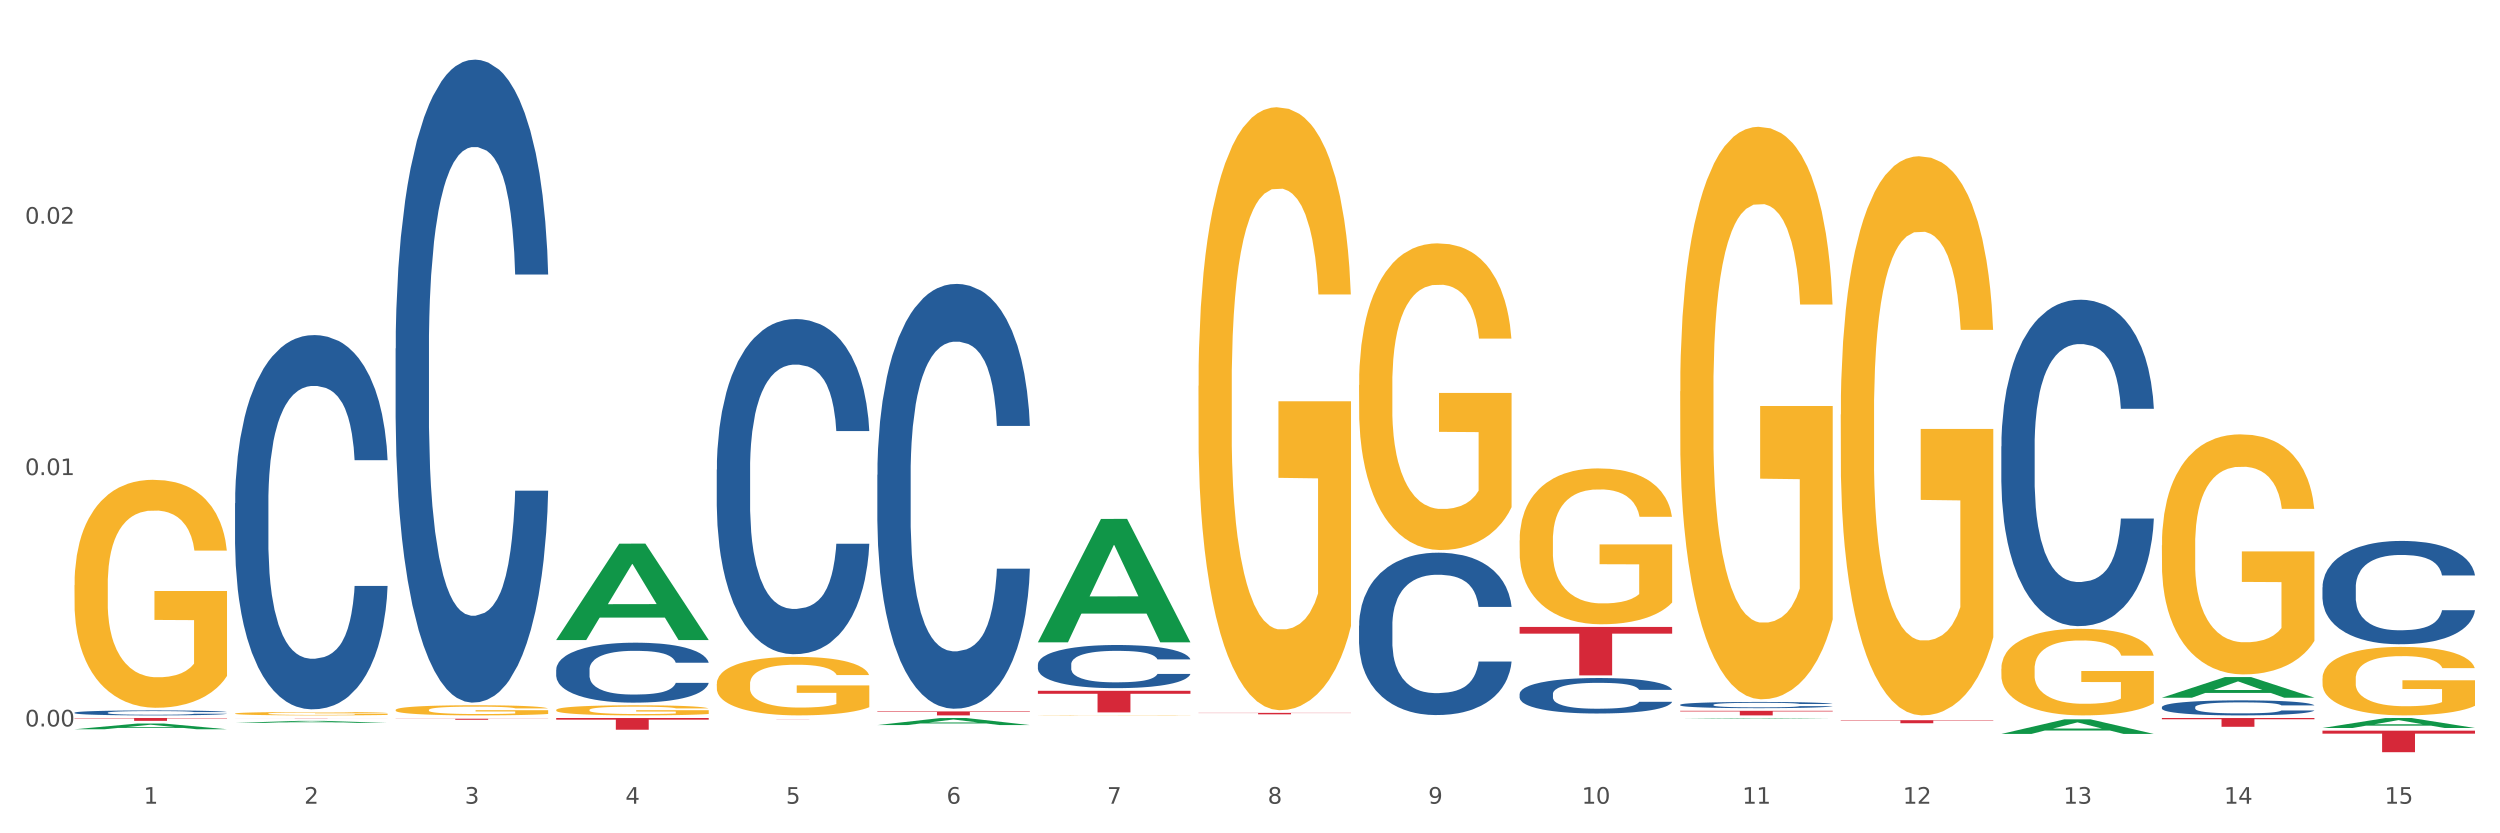 <?xml version="1.0" encoding="utf-8" standalone="no"?>
<!DOCTYPE svg PUBLIC "-//W3C//DTD SVG 1.1//EN"
  "http://www.w3.org/Graphics/SVG/1.1/DTD/svg11.dtd">
<svg xmlns:xlink="http://www.w3.org/1999/xlink" width="1080pt" height="360pt" viewBox="0 0 1080 360" xmlns="http://www.w3.org/2000/svg" version="1.1">
 <rect x="0" y="0" width="1080" height="360" fill="#333333" stroke="none"/>
 <defs>
  <style type="text/css">*{stroke-linejoin: round; stroke-linecap: butt}</style>
 </defs>
 <g id="figure_1">
  <g id="patch_1">
   <path d="M 0 360 
L 1080 360 
L 1080 0 
L 0 0 
z
" style="fill: #ffffff; stroke: #ffffff; stroke-linejoin: miter"/>
  </g>
  <g id="axes_1">
   <g id="matplotlib.axis_1">
    <g id="xtick_1">
     <g id="text_1">
      <!-- 1 -->
      <g style="fill: #4d4d4d" transform="translate(62.07 347.204) scale(0.096 -0.096)">
       <defs>
        <path id="DejaVuSans-31" d="M 794 531 
L 1825 531 
L 1825 4091 
L 703 3866 
L 703 4441 
L 1819 4666 
L 2450 4666 
L 2450 531 
L 3481 531 
L 3481 0 
L 794 0 
L 794 531 
z
" transform="scale(0.016)"/>
       </defs>
       <use xlink:href="#DejaVuSans-31"/>
      </g>
     </g>
    </g>
    <g id="xtick_2">
     <g id="text_2">
      <!-- 2 -->
      <g style="fill: #4d4d4d" transform="translate(131.436 347.204) scale(0.096 -0.096)">
       <defs>
        <path id="DejaVuSans-32" d="M 1228 531 
L 3431 531 
L 3431 0 
L 469 0 
L 469 531 
Q 828 903 1448 1529 
Q 2069 2156 2228 2338 
Q 2531 2678 2651 2914 
Q 2772 3150 2772 3378 
Q 2772 3750 2511 3984 
Q 2250 4219 1831 4219 
Q 1534 4219 1204 4116 
Q 875 4013 500 3803 
L 500 4441 
Q 881 4594 1212 4672 
Q 1544 4750 1819 4750 
Q 2544 4750 2975 4387 
Q 3406 4025 3406 3419 
Q 3406 3131 3298 2873 
Q 3191 2616 2906 2266 
Q 2828 2175 2409 1742 
Q 1991 1309 1228 531 
z
" transform="scale(0.016)"/>
       </defs>
       <use xlink:href="#DejaVuSans-32"/>
      </g>
     </g>
    </g>
    <g id="xtick_3">
     <g id="text_3">
      <!-- 3 -->
      <g style="fill: #4d4d4d" transform="translate(200.802 347.204) scale(0.096 -0.096)">
       <defs>
        <path id="DejaVuSans-33" d="M 2597 2516 
Q 3050 2419 3304 2112 
Q 3559 1806 3559 1356 
Q 3559 666 3084 287 
Q 2609 -91 1734 -91 
Q 1441 -91 1130 -33 
Q 819 25 488 141 
L 488 750 
Q 750 597 1062 519 
Q 1375 441 1716 441 
Q 2309 441 2620 675 
Q 2931 909 2931 1356 
Q 2931 1769 2642 2001 
Q 2353 2234 1838 2234 
L 1294 2234 
L 1294 2753 
L 1863 2753 
Q 2328 2753 2575 2939 
Q 2822 3125 2822 3475 
Q 2822 3834 2567 4026 
Q 2313 4219 1838 4219 
Q 1578 4219 1281 4162 
Q 984 4106 628 3988 
L 628 4550 
Q 988 4650 1302 4700 
Q 1616 4750 1894 4750 
Q 2613 4750 3031 4423 
Q 3450 4097 3450 3541 
Q 3450 3153 3228 2886 
Q 3006 2619 2597 2516 
z
" transform="scale(0.016)"/>
       </defs>
       <use xlink:href="#DejaVuSans-33"/>
      </g>
     </g>
    </g>
    <g id="xtick_4">
     <g id="text_4">
      <!-- 4 -->
      <g style="fill: #4d4d4d" transform="translate(270.169 347.204) scale(0.096 -0.096)">
       <defs>
        <path id="DejaVuSans-34" d="M 2419 4116 
L 825 1625 
L 2419 1625 
L 2419 4116 
z
M 2253 4666 
L 3047 4666 
L 3047 1625 
L 3713 1625 
L 3713 1100 
L 3047 1100 
L 3047 0 
L 2419 0 
L 2419 1100 
L 313 1100 
L 313 1709 
L 2253 4666 
z
" transform="scale(0.016)"/>
       </defs>
       <use xlink:href="#DejaVuSans-34"/>
      </g>
     </g>
    </g>
    <g id="xtick_5">
     <g id="text_5">
      <!-- 5 -->
      <g style="fill: #4d4d4d" transform="translate(339.535 347.204) scale(0.096 -0.096)">
       <defs>
        <path id="DejaVuSans-35" d="M 691 4666 
L 3169 4666 
L 3169 4134 
L 1269 4134 
L 1269 2991 
Q 1406 3038 1543 3061 
Q 1681 3084 1819 3084 
Q 2600 3084 3056 2656 
Q 3513 2228 3513 1497 
Q 3513 744 3044 326 
Q 2575 -91 1722 -91 
Q 1428 -91 1123 -41 
Q 819 9 494 109 
L 494 744 
Q 775 591 1075 516 
Q 1375 441 1709 441 
Q 2250 441 2565 725 
Q 2881 1009 2881 1497 
Q 2881 1984 2565 2268 
Q 2250 2553 1709 2553 
Q 1456 2553 1204 2497 
Q 953 2441 691 2322 
L 691 4666 
z
" transform="scale(0.016)"/>
       </defs>
       <use xlink:href="#DejaVuSans-35"/>
      </g>
     </g>
    </g>
    <g id="xtick_6">
     <g id="text_6">
      <!-- 6 -->
      <g style="fill: #4d4d4d" transform="translate(408.901 347.204) scale(0.096 -0.096)">
       <defs>
        <path id="DejaVuSans-36" d="M 2113 2584 
Q 1688 2584 1439 2293 
Q 1191 2003 1191 1497 
Q 1191 994 1439 701 
Q 1688 409 2113 409 
Q 2538 409 2786 701 
Q 3034 994 3034 1497 
Q 3034 2003 2786 2293 
Q 2538 2584 2113 2584 
z
M 3366 4563 
L 3366 3988 
Q 3128 4100 2886 4159 
Q 2644 4219 2406 4219 
Q 1781 4219 1451 3797 
Q 1122 3375 1075 2522 
Q 1259 2794 1537 2939 
Q 1816 3084 2150 3084 
Q 2853 3084 3261 2657 
Q 3669 2231 3669 1497 
Q 3669 778 3244 343 
Q 2819 -91 2113 -91 
Q 1303 -91 875 529 
Q 447 1150 447 2328 
Q 447 3434 972 4092 
Q 1497 4750 2381 4750 
Q 2619 4750 2861 4703 
Q 3103 4656 3366 4563 
z
" transform="scale(0.016)"/>
       </defs>
       <use xlink:href="#DejaVuSans-36"/>
      </g>
     </g>
    </g>
    <g id="xtick_7">
     <g id="text_7">
      <!-- 7 -->
      <g style="fill: #4d4d4d" transform="translate(478.267 347.204) scale(0.096 -0.096)">
       <defs>
        <path id="DejaVuSans-37" d="M 525 4666 
L 3525 4666 
L 3525 4397 
L 1831 0 
L 1172 0 
L 2766 4134 
L 525 4134 
L 525 4666 
z
" transform="scale(0.016)"/>
       </defs>
       <use xlink:href="#DejaVuSans-37"/>
      </g>
     </g>
    </g>
    <g id="xtick_8">
     <g id="text_8">
      <!-- 8 -->
      <g style="fill: #4d4d4d" transform="translate(547.634 347.204) scale(0.096 -0.096)">
       <defs>
        <path id="DejaVuSans-38" d="M 2034 2216 
Q 1584 2216 1326 1975 
Q 1069 1734 1069 1313 
Q 1069 891 1326 650 
Q 1584 409 2034 409 
Q 2484 409 2743 651 
Q 3003 894 3003 1313 
Q 3003 1734 2745 1975 
Q 2488 2216 2034 2216 
z
M 1403 2484 
Q 997 2584 770 2862 
Q 544 3141 544 3541 
Q 544 4100 942 4425 
Q 1341 4750 2034 4750 
Q 2731 4750 3128 4425 
Q 3525 4100 3525 3541 
Q 3525 3141 3298 2862 
Q 3072 2584 2669 2484 
Q 3125 2378 3379 2068 
Q 3634 1759 3634 1313 
Q 3634 634 3220 271 
Q 2806 -91 2034 -91 
Q 1263 -91 848 271 
Q 434 634 434 1313 
Q 434 1759 690 2068 
Q 947 2378 1403 2484 
z
M 1172 3481 
Q 1172 3119 1398 2916 
Q 1625 2713 2034 2713 
Q 2441 2713 2670 2916 
Q 2900 3119 2900 3481 
Q 2900 3844 2670 4047 
Q 2441 4250 2034 4250 
Q 1625 4250 1398 4047 
Q 1172 3844 1172 3481 
z
" transform="scale(0.016)"/>
       </defs>
       <use xlink:href="#DejaVuSans-38"/>
      </g>
     </g>
    </g>
    <g id="xtick_9">
     <g id="text_9">
      <!-- 9 -->
      <g style="fill: #4d4d4d" transform="translate(617 347.204) scale(0.096 -0.096)">
       <defs>
        <path id="DejaVuSans-39" d="M 703 97 
L 703 672 
Q 941 559 1184 500 
Q 1428 441 1663 441 
Q 2288 441 2617 861 
Q 2947 1281 2994 2138 
Q 2813 1869 2534 1725 
Q 2256 1581 1919 1581 
Q 1219 1581 811 2004 
Q 403 2428 403 3163 
Q 403 3881 828 4315 
Q 1253 4750 1959 4750 
Q 2769 4750 3195 4129 
Q 3622 3509 3622 2328 
Q 3622 1225 3098 567 
Q 2575 -91 1691 -91 
Q 1453 -91 1209 -44 
Q 966 3 703 97 
z
M 1959 2075 
Q 2384 2075 2632 2365 
Q 2881 2656 2881 3163 
Q 2881 3666 2632 3958 
Q 2384 4250 1959 4250 
Q 1534 4250 1286 3958 
Q 1038 3666 1038 3163 
Q 1038 2656 1286 2365 
Q 1534 2075 1959 2075 
z
" transform="scale(0.016)"/>
       </defs>
       <use xlink:href="#DejaVuSans-39"/>
      </g>
     </g>
    </g>
    <g id="xtick_10">
     <g id="text_10">
      <!-- 10 -->
      <g style="fill: #4d4d4d" transform="translate(683.312 347.204) scale(0.096 -0.096)">
       <defs>
        <path id="DejaVuSans-30" d="M 2034 4250 
Q 1547 4250 1301 3770 
Q 1056 3291 1056 2328 
Q 1056 1369 1301 889 
Q 1547 409 2034 409 
Q 2525 409 2770 889 
Q 3016 1369 3016 2328 
Q 3016 3291 2770 3770 
Q 2525 4250 2034 4250 
z
M 2034 4750 
Q 2819 4750 3233 4129 
Q 3647 3509 3647 2328 
Q 3647 1150 3233 529 
Q 2819 -91 2034 -91 
Q 1250 -91 836 529 
Q 422 1150 422 2328 
Q 422 3509 836 4129 
Q 1250 4750 2034 4750 
z
" transform="scale(0.016)"/>
       </defs>
       <use xlink:href="#DejaVuSans-31"/>
       <use xlink:href="#DejaVuSans-30" transform="translate(63.623 0)"/>
      </g>
     </g>
    </g>
    <g id="xtick_11">
     <g id="text_11">
      <!-- 11 -->
      <g style="fill: #4d4d4d" transform="translate(752.678 347.204) scale(0.096 -0.096)">
       <use xlink:href="#DejaVuSans-31"/>
       <use xlink:href="#DejaVuSans-31" transform="translate(63.623 0)"/>
      </g>
     </g>
    </g>
    <g id="xtick_12">
     <g id="text_12">
      <!-- 12 -->
      <g style="fill: #4d4d4d" transform="translate(822.044 347.204) scale(0.096 -0.096)">
       <use xlink:href="#DejaVuSans-31"/>
       <use xlink:href="#DejaVuSans-32" transform="translate(63.623 0)"/>
      </g>
     </g>
    </g>
    <g id="xtick_13">
     <g id="text_13">
      <!-- 13 -->
      <g style="fill: #4d4d4d" transform="translate(891.411 347.204) scale(0.096 -0.096)">
       <use xlink:href="#DejaVuSans-31"/>
       <use xlink:href="#DejaVuSans-33" transform="translate(63.623 0)"/>
      </g>
     </g>
    </g>
    <g id="xtick_14">
     <g id="text_14">
      <!-- 14 -->
      <g style="fill: #4d4d4d" transform="translate(960.777 347.204) scale(0.096 -0.096)">
       <use xlink:href="#DejaVuSans-31"/>
       <use xlink:href="#DejaVuSans-34" transform="translate(63.623 0)"/>
      </g>
     </g>
    </g>
    <g id="xtick_15">
     <g id="text_15">
      <!-- 15 -->
      <g style="fill: #4d4d4d" transform="translate(1030.143 347.204) scale(0.096 -0.096)">
       <use xlink:href="#DejaVuSans-31"/>
       <use xlink:href="#DejaVuSans-35" transform="translate(63.623 0)"/>
      </g>
     </g>
    </g>
    <g id="xtick_16"/>
    <g id="xtick_17"/>
    <g id="xtick_18"/>
    <g id="xtick_19"/>
    <g id="xtick_20"/>
    <g id="xtick_21"/>
    <g id="xtick_22"/>
    <g id="xtick_23"/>
    <g id="xtick_24"/>
    <g id="xtick_25"/>
    <g id="xtick_26"/>
    <g id="xtick_27"/>
    <g id="xtick_28"/>
    <g id="xtick_29"/>
   </g>
   <g id="matplotlib.axis_2">
    <g id="ytick_1">
     <g id="text_16">
      <!-- 0.00 -->
      <g style="fill: #4d4d4d" transform="translate(10.8 313.835) scale(0.096 -0.096)">
       <defs>
        <path id="DejaVuSans-2e" d="M 684 794 
L 1344 794 
L 1344 0 
L 684 0 
L 684 794 
z
" transform="scale(0.016)"/>
       </defs>
       <use xlink:href="#DejaVuSans-30"/>
       <use xlink:href="#DejaVuSans-2e" transform="translate(63.623 0)"/>
       <use xlink:href="#DejaVuSans-30" transform="translate(95.41 0)"/>
       <use xlink:href="#DejaVuSans-30" transform="translate(159.033 0)"/>
      </g>
     </g>
    </g>
    <g id="ytick_2">
     <g id="text_17">
      <!-- 0.01 -->
      <g style="fill: #4d4d4d" transform="translate(10.8 205.24) scale(0.096 -0.096)">
       <use xlink:href="#DejaVuSans-30"/>
       <use xlink:href="#DejaVuSans-2e" transform="translate(63.623 0)"/>
       <use xlink:href="#DejaVuSans-30" transform="translate(95.41 0)"/>
       <use xlink:href="#DejaVuSans-31" transform="translate(159.033 0)"/>
      </g>
     </g>
    </g>
    <g id="ytick_3">
     <g id="text_18">
      <!-- 0.02 -->
      <g style="fill: #4d4d4d" transform="translate(10.8 96.645) scale(0.096 -0.096)">
       <use xlink:href="#DejaVuSans-30"/>
       <use xlink:href="#DejaVuSans-2e" transform="translate(63.623 0)"/>
       <use xlink:href="#DejaVuSans-30" transform="translate(95.41 0)"/>
       <use xlink:href="#DejaVuSans-32" transform="translate(159.033 0)"/>
      </g>
     </g>
    </g>
    <g id="ytick_4"/>
    <g id="ytick_5"/>
    <g id="ytick_6"/>
   </g>
   <g id="PolyCollection_1">
    <path d="M 32.175 315.039 
L 32.243 315.036 
L 59.417 312.558 
L 70.695 312.556 
L 98.073 315.043 
L 85.029 315.043 
L 79.119 314.464 
L 51.061 314.464 
L 50.857 314.473 
L 45.151 315.043 
L 32.175 315.043 
L 32.175 315.039 
L 54.594 314.118 
L 75.586 314.116 
L 65.192 313.086 
L 65.056 313.081 
L 64.92 313.088 
L 54.526 314.116 
L 54.594 314.118 
L 32.175 315.039 
z
" clip-path="url(#p78640b9654)" style="fill: #109648"/>
    <path d="M 448.372 308.972 
L 448.45 308.972 
L 448.45 308.967 
L 448.606 308.963 
L 449.384 308.953 
L 450.551 308.945 
L 451.407 308.941 
L 452.262 308.937 
L 453.274 308.934 
L 454.519 308.93 
L 456.775 308.925 
L 458.175 308.922 
L 459.887 308.919 
L 462.999 308.915 
L 465.255 308.912 
L 467.589 308.91 
L 471.402 308.908 
L 473.891 308.907 
L 476.536 308.906 
L 479.726 308.906 
L 482.138 308.906 
L 487.429 308.906 
L 491.941 308.907 
L 494.12 308.908 
L 496.92 308.91 
L 498.399 308.911 
L 500.811 308.913 
L 503.3 308.916 
L 505.012 308.918 
L 507.579 308.922 
L 509.524 308.927 
L 511.314 308.932 
L 512.247 308.936 
L 512.948 308.94 
L 513.57 308.944 
L 514.192 308.95 
L 500.188 308.95 
L 499.644 308.946 
L 498.788 308.941 
L 497.543 308.937 
L 496.454 308.935 
L 494.586 308.931 
L 492.875 308.929 
L 491.085 308.928 
L 488.907 308.926 
L 487.195 308.926 
L 484.783 308.925 
L 480.038 308.925 
L 476.848 308.926 
L 474.669 308.928 
L 473.269 308.929 
L 472.024 308.93 
L 470.624 308.932 
L 468.99 308.935 
L 467.823 308.937 
L 466.656 308.94 
L 465.722 308.943 
L 464.866 308.947 
L 464.166 308.951 
L 463.621 308.955 
L 463.155 308.96 
L 462.766 308.969 
L 462.766 308.987 
L 462.921 308.991 
L 463.31 308.996 
L 463.777 309 
L 464.555 309.005 
L 465.255 309.008 
L 466.578 309.013 
L 468.056 309.017 
L 469.223 309.02 
L 470.39 309.022 
L 472.413 309.025 
L 474.669 309.027 
L 476.614 309.028 
L 479.26 309.03 
L 481.049 309.03 
L 482.605 309.031 
L 486.417 309.031 
L 489.14 309.03 
L 492.175 309.029 
L 494.509 309.028 
L 496.454 309.027 
L 498.632 309.024 
L 500.033 309.022 
L 500.033 308.994 
L 482.916 308.994 
L 482.916 308.976 
L 514.27 308.976 
L 514.27 309.03 
L 512.948 309.033 
L 511.469 309.035 
L 509.913 309.037 
L 507.579 309.04 
L 504.778 309.043 
L 502.289 309.045 
L 499.644 309.046 
L 496.531 309.048 
L 492.486 309.049 
L 489.996 309.049 
L 486.884 309.05 
L 483.227 309.05 
L 480.038 309.05 
L 476.925 309.049 
L 473.658 309.048 
L 470.468 309.046 
L 468.056 309.044 
L 465.644 309.042 
L 463.077 309.04 
L 461.054 309.037 
L 459.498 309.035 
L 457.786 309.031 
L 455.919 309.028 
L 454.519 309.024 
L 453.274 309.02 
L 451.951 309.016 
L 451.018 309.011 
L 450.084 309.006 
L 449.539 309.002 
L 448.917 308.997 
L 448.45 308.988 
L 448.372 308.972 
z
" clip-path="url(#p78640b9654)" style="fill: #f7b32b"/>
    <path d="M 309.64 295.448 
L 309.718 295.425 
L 309.718 294.594 
L 309.873 293.878 
L 310.651 292.146 
L 311.818 290.714 
L 312.674 289.952 
L 313.53 289.329 
L 314.541 288.705 
L 315.786 288.059 
L 318.042 287.112 
L 319.443 286.627 
L 321.155 286.119 
L 324.267 285.38 
L 326.523 284.964 
L 328.857 284.618 
L 332.669 284.202 
L 335.159 284.018 
L 337.804 283.879 
L 340.994 283.787 
L 343.406 283.763 
L 348.696 283.833 
L 353.209 284.041 
L 355.387 284.202 
L 358.188 284.479 
L 359.666 284.664 
L 362.078 285.034 
L 364.568 285.519 
L 366.279 285.934 
L 368.847 286.719 
L 370.792 287.504 
L 372.581 288.474 
L 373.515 289.144 
L 374.215 289.768 
L 374.838 290.483 
L 375.46 291.615 
L 361.456 291.615 
L 360.911 290.807 
L 360.055 290.045 
L 358.81 289.306 
L 357.721 288.844 
L 355.854 288.267 
L 354.142 287.897 
L 352.353 287.62 
L 350.174 287.389 
L 348.463 287.274 
L 346.051 287.181 
L 341.305 287.204 
L 338.115 287.389 
L 335.937 287.62 
L 334.536 287.828 
L 333.292 288.059 
L 331.891 288.382 
L 330.257 288.867 
L 329.09 289.306 
L 327.923 289.86 
L 326.99 290.414 
L 326.134 291.061 
L 325.434 291.754 
L 324.889 292.469 
L 324.422 293.347 
L 324.033 294.802 
L 324.033 297.965 
L 324.189 298.681 
L 324.578 299.628 
L 325.045 300.344 
L 325.823 301.198 
L 326.523 301.776 
L 327.845 302.607 
L 329.324 303.3 
L 330.491 303.739 
L 331.658 304.108 
L 333.681 304.616 
L 335.937 305.032 
L 337.882 305.286 
L 340.527 305.517 
L 342.317 305.609 
L 343.873 305.655 
L 347.685 305.655 
L 350.408 305.586 
L 353.442 305.424 
L 355.776 305.217 
L 357.721 304.963 
L 359.9 304.547 
L 361.3 304.154 
L 361.3 299.328 
L 344.184 299.305 
L 344.184 296.095 
L 375.538 296.095 
L 375.538 305.517 
L 374.215 306.002 
L 372.737 306.44 
L 371.181 306.833 
L 368.847 307.318 
L 366.046 307.78 
L 363.556 308.103 
L 360.911 308.38 
L 357.799 308.634 
L 353.753 308.865 
L 351.264 308.958 
L 348.152 309.027 
L 344.495 309.05 
L 341.305 309.004 
L 338.193 308.888 
L 334.925 308.68 
L 331.736 308.38 
L 329.324 308.08 
L 326.912 307.711 
L 324.344 307.226 
L 322.322 306.764 
L 320.766 306.348 
L 319.054 305.817 
L 317.187 305.124 
L 315.786 304.501 
L 314.541 303.854 
L 313.219 303.023 
L 312.285 302.307 
L 311.352 301.406 
L 310.807 300.737 
L 310.184 299.697 
L 309.718 298.243 
L 309.64 295.448 
z
" clip-path="url(#p78640b9654)" style="fill: #f7b32b"/>
    <path d="M 170.907 306.696 
L 170.985 306.692 
L 170.985 306.548 
L 171.141 306.424 
L 171.919 306.124 
L 173.086 305.876 
L 173.942 305.744 
L 174.798 305.637 
L 175.809 305.529 
L 177.054 305.417 
L 179.31 305.253 
L 180.71 305.169 
L 182.422 305.081 
L 185.534 304.953 
L 187.79 304.881 
L 190.124 304.821 
L 193.937 304.749 
L 196.426 304.717 
L 199.072 304.693 
L 202.261 304.677 
L 204.673 304.673 
L 209.964 304.685 
L 214.476 304.721 
L 216.655 304.749 
L 219.456 304.797 
L 220.934 304.829 
L 223.346 304.893 
L 225.835 304.977 
L 227.547 305.049 
L 230.114 305.185 
L 232.059 305.321 
L 233.849 305.489 
L 234.783 305.605 
L 235.483 305.712 
L 236.105 305.836 
L 236.728 306.032 
L 222.723 306.032 
L 222.179 305.892 
L 221.323 305.76 
L 220.078 305.633 
L 218.989 305.553 
L 217.122 305.453 
L 215.41 305.389 
L 213.62 305.341 
L 211.442 305.301 
L 209.73 305.281 
L 207.319 305.265 
L 202.573 305.269 
L 199.383 305.301 
L 197.204 305.341 
L 195.804 305.377 
L 194.559 305.417 
L 193.159 305.473 
L 191.525 305.557 
L 190.358 305.633 
L 189.191 305.728 
L 188.257 305.824 
L 187.401 305.936 
L 186.701 306.056 
L 186.157 306.18 
L 185.69 306.332 
L 185.301 306.584 
L 185.301 307.131 
L 185.456 307.255 
L 185.845 307.419 
L 186.312 307.543 
L 187.09 307.691 
L 187.79 307.791 
L 189.113 307.935 
L 190.591 308.055 
L 191.758 308.131 
L 192.925 308.195 
L 194.948 308.283 
L 197.204 308.354 
L 199.149 308.398 
L 201.795 308.438 
L 203.584 308.454 
L 205.14 308.462 
L 208.952 308.462 
L 211.675 308.45 
L 214.71 308.422 
L 217.044 308.386 
L 218.989 308.342 
L 221.167 308.271 
L 222.568 308.203 
L 222.568 307.367 
L 205.451 307.363 
L 205.451 306.808 
L 236.805 306.808 
L 236.805 308.438 
L 235.483 308.522 
L 234.004 308.598 
L 232.448 308.666 
L 230.114 308.75 
L 227.314 308.83 
L 224.824 308.886 
L 222.179 308.934 
L 219.067 308.978 
L 215.021 309.018 
L 212.531 309.034 
L 209.419 309.046 
L 205.763 309.05 
L 202.573 309.042 
L 199.461 309.022 
L 196.193 308.986 
L 193.003 308.934 
L 190.591 308.882 
L 188.179 308.818 
L 185.612 308.734 
L 183.589 308.654 
L 182.033 308.582 
L 180.321 308.49 
L 178.454 308.37 
L 177.054 308.263 
L 175.809 308.151 
L 174.486 308.007 
L 173.553 307.883 
L 172.619 307.727 
L 172.074 307.611 
L 171.452 307.431 
L 170.985 307.179 
L 170.907 306.696 
z
" clip-path="url(#p78640b9654)" style="fill: #f7b32b"/>
    <path d="M 101.541 308.256 
L 101.619 308.254 
L 101.619 308.206 
L 101.775 308.164 
L 102.553 308.063 
L 103.72 307.979 
L 104.575 307.935 
L 105.431 307.898 
L 106.443 307.862 
L 107.688 307.824 
L 109.944 307.769 
L 111.344 307.74 
L 113.056 307.711 
L 116.168 307.668 
L 118.424 307.643 
L 120.758 307.623 
L 124.57 307.599 
L 127.06 307.588 
L 129.705 307.58 
L 132.895 307.574 
L 135.307 307.573 
L 140.598 307.577 
L 145.11 307.589 
L 147.289 307.599 
L 150.089 307.615 
L 151.568 307.626 
L 153.979 307.647 
L 156.469 307.676 
L 158.181 307.7 
L 160.748 307.746 
L 162.693 307.792 
L 164.483 307.848 
L 165.416 307.887 
L 166.117 307.924 
L 166.739 307.966 
L 167.361 308.032 
L 153.357 308.032 
L 152.812 307.984 
L 151.957 307.94 
L 150.712 307.897 
L 149.623 307.87 
L 147.755 307.836 
L 146.044 307.815 
L 144.254 307.798 
L 142.076 307.785 
L 140.364 307.778 
L 137.952 307.773 
L 133.206 307.774 
L 130.017 307.785 
L 127.838 307.798 
L 126.438 307.81 
L 125.193 307.824 
L 123.792 307.843 
L 122.159 307.871 
L 120.992 307.897 
L 119.825 307.929 
L 118.891 307.962 
L 118.035 307.999 
L 117.335 308.04 
L 116.79 308.082 
L 116.324 308.133 
L 115.935 308.218 
L 115.935 308.403 
L 116.09 308.444 
L 116.479 308.5 
L 116.946 308.541 
L 117.724 308.591 
L 118.424 308.625 
L 119.747 308.674 
L 121.225 308.714 
L 122.392 308.74 
L 123.559 308.761 
L 125.582 308.791 
L 127.838 308.815 
L 129.783 308.83 
L 132.428 308.844 
L 134.218 308.849 
L 135.774 308.852 
L 139.586 308.852 
L 142.309 308.848 
L 145.343 308.838 
L 147.678 308.826 
L 149.623 308.811 
L 151.801 308.787 
L 153.201 308.764 
L 153.201 308.482 
L 136.085 308.481 
L 136.085 308.293 
L 167.439 308.293 
L 167.439 308.844 
L 166.117 308.872 
L 164.638 308.898 
L 163.082 308.92 
L 160.748 308.949 
L 157.947 308.976 
L 155.458 308.995 
L 152.812 309.011 
L 149.7 309.026 
L 145.655 309.039 
L 143.165 309.045 
L 140.053 309.049 
L 136.396 309.05 
L 133.206 309.047 
L 130.094 309.041 
L 126.827 309.028 
L 123.637 309.011 
L 121.225 308.993 
L 118.813 308.972 
L 116.246 308.943 
L 114.223 308.916 
L 112.667 308.892 
L 110.955 308.861 
L 109.088 308.821 
L 107.688 308.784 
L 106.443 308.746 
L 105.12 308.698 
L 104.186 308.656 
L 103.253 308.604 
L 102.708 308.564 
L 102.086 308.504 
L 101.619 308.419 
L 101.541 308.256 
z
" clip-path="url(#p78640b9654)" style="fill: #f7b32b"/>
    <path d="M 32.175 252.786 
L 32.253 252.696 
L 32.253 249.458 
L 32.408 246.669 
L 33.186 239.923 
L 34.353 234.346 
L 35.209 231.378 
L 36.065 228.949 
L 37.076 226.521 
L 38.321 224.002 
L 40.578 220.314 
L 41.978 218.425 
L 43.69 216.447 
L 46.802 213.568 
L 49.058 211.949 
L 51.392 210.6 
L 55.204 208.981 
L 57.694 208.261 
L 60.339 207.722 
L 63.529 207.362 
L 65.941 207.272 
L 71.231 207.542 
L 75.744 208.351 
L 77.922 208.981 
L 80.723 210.06 
L 82.201 210.78 
L 84.613 212.219 
L 87.103 214.108 
L 88.815 215.727 
L 91.382 218.785 
L 93.327 221.844 
L 95.116 225.621 
L 96.05 228.23 
L 96.75 230.658 
L 97.373 233.447 
L 97.995 237.854 
L 83.991 237.854 
L 83.446 234.706 
L 82.59 231.738 
L 81.346 228.859 
L 80.256 227.061 
L 78.389 224.812 
L 76.677 223.373 
L 74.888 222.293 
L 72.71 221.394 
L 70.998 220.944 
L 68.586 220.584 
L 63.84 220.674 
L 60.65 221.394 
L 58.472 222.293 
L 57.071 223.103 
L 55.827 224.002 
L 54.426 225.262 
L 52.792 227.15 
L 51.625 228.859 
L 50.458 231.018 
L 49.525 233.177 
L 48.669 235.696 
L 47.969 238.394 
L 47.424 241.182 
L 46.957 244.6 
L 46.568 250.267 
L 46.568 262.59 
L 46.724 265.379 
L 47.113 269.066 
L 47.58 271.855 
L 48.358 275.183 
L 49.058 277.432 
L 50.381 280.67 
L 51.859 283.368 
L 53.026 285.077 
L 54.193 286.516 
L 56.216 288.495 
L 58.472 290.114 
L 60.417 291.104 
L 63.062 292.003 
L 64.852 292.363 
L 66.408 292.543 
L 70.22 292.543 
L 72.943 292.273 
L 75.977 291.643 
L 78.311 290.834 
L 80.256 289.845 
L 82.435 288.225 
L 83.835 286.696 
L 83.835 267.897 
L 66.719 267.807 
L 66.719 255.304 
L 98.073 255.304 
L 98.073 292.003 
L 96.75 293.892 
L 95.272 295.601 
L 93.716 297.13 
L 91.382 299.019 
L 88.581 300.818 
L 86.091 302.078 
L 83.446 303.157 
L 80.334 304.146 
L 76.288 305.046 
L 73.799 305.406 
L 70.687 305.675 
L 67.03 305.765 
L 63.84 305.585 
L 60.728 305.136 
L 57.461 304.326 
L 54.271 303.157 
L 51.859 301.988 
L 49.447 300.548 
L 46.879 298.659 
L 44.857 296.86 
L 43.301 295.241 
L 41.589 293.173 
L 39.722 290.474 
L 38.321 288.046 
L 37.076 285.527 
L 35.754 282.289 
L 34.82 279.5 
L 33.887 275.992 
L 33.342 273.384 
L 32.72 269.336 
L 32.253 263.67 
L 32.175 252.786 
z
" clip-path="url(#p78640b9654)" style="fill: #f7b32b"/>
    <path d="M 1003.302 253.733 
L 1003.38 253.692 
L 1003.38 252.551 
L 1003.614 251.002 
L 1004.47 248.148 
L 1005.561 245.987 
L 1007.43 243.46 
L 1008.443 242.4 
L 1009.767 241.218 
L 1012.494 239.302 
L 1015.609 237.671 
L 1017.79 236.774 
L 1019.426 236.204 
L 1023.087 235.184 
L 1025.19 234.736 
L 1027.371 234.369 
L 1029.241 234.125 
L 1032.356 233.839 
L 1034.849 233.717 
L 1037.731 233.676 
L 1040.146 233.717 
L 1043.339 233.88 
L 1048.013 234.369 
L 1049.805 234.654 
L 1052.219 235.144 
L 1054.712 235.796 
L 1056.737 236.448 
L 1059.074 237.386 
L 1061.489 238.609 
L 1063.825 240.158 
L 1065.461 241.585 
L 1066.785 243.093 
L 1067.954 244.928 
L 1068.811 246.925 
L 1069.2 248.596 
L 1054.945 248.596 
L 1054.556 247.088 
L 1053.777 245.457 
L 1052.998 244.357 
L 1052.141 243.46 
L 1050.817 242.441 
L 1049.649 241.789 
L 1047.701 241.014 
L 1045.91 240.525 
L 1044.43 240.239 
L 1042.638 239.995 
L 1038.822 239.75 
L 1036.095 239.75 
L 1034.382 239.832 
L 1032.278 240.036 
L 1030.487 240.321 
L 1028.384 240.81 
L 1026.748 241.34 
L 1025.112 242.033 
L 1024.178 242.522 
L 1022.775 243.419 
L 1021.841 244.153 
L 1020.594 245.417 
L 1019.893 246.314 
L 1018.647 248.637 
L 1018.102 250.349 
L 1017.868 251.532 
L 1017.712 252.836 
L 1017.712 259.196 
L 1018.18 262.049 
L 1018.569 263.272 
L 1019.192 264.658 
L 1020.361 266.452 
L 1022.074 268.205 
L 1023.866 269.469 
L 1025.346 270.243 
L 1026.748 270.814 
L 1028.15 271.262 
L 1029.864 271.67 
L 1031.266 271.915 
L 1033.369 272.159 
L 1035.862 272.281 
L 1037.809 272.281 
L 1041.781 272.078 
L 1043.573 271.874 
L 1045.287 271.588 
L 1047.156 271.14 
L 1048.636 270.651 
L 1049.493 270.284 
L 1050.895 269.509 
L 1051.986 268.694 
L 1052.92 267.756 
L 1053.543 266.941 
L 1054.244 265.718 
L 1054.79 264.332 
L 1054.945 263.598 
L 1069.2 263.598 
L 1068.888 265.066 
L 1068.343 266.493 
L 1067.253 268.409 
L 1066.396 269.509 
L 1065.072 270.855 
L 1063.67 271.996 
L 1061.722 273.26 
L 1059.931 274.197 
L 1058.061 275.013 
L 1056.036 275.747 
L 1052.375 276.766 
L 1051.051 277.051 
L 1048.247 277.54 
L 1046.066 277.826 
L 1042.872 278.111 
L 1039.6 278.274 
L 1036.173 278.315 
L 1033.135 278.233 
L 1029.786 277.989 
L 1027.683 277.744 
L 1025.346 277.377 
L 1022.62 276.806 
L 1020.049 276.113 
L 1017.634 275.298 
L 1015.376 274.361 
L 1013.272 273.301 
L 1010.546 271.548 
L 1008.521 269.836 
L 1007.041 268.246 
L 1006.028 266.9 
L 1005.016 265.188 
L 1004.47 264.006 
L 1003.614 261.152 
L 1003.302 258.503 
L 1003.302 253.733 
z
" clip-path="url(#p78640b9654)" style="fill: #255c99"/>
    <path d="M 933.936 305.471 
L 934.014 305.465 
L 934.014 305.299 
L 934.247 305.073 
L 935.104 304.657 
L 936.195 304.343 
L 938.064 303.975 
L 939.077 303.82 
L 940.401 303.648 
L 943.127 303.369 
L 946.243 303.132 
L 948.424 303.001 
L 950.06 302.918 
L 953.721 302.77 
L 955.824 302.705 
L 958.005 302.651 
L 959.874 302.616 
L 962.99 302.574 
L 965.483 302.556 
L 968.365 302.55 
L 970.779 302.556 
L 973.973 302.58 
L 978.647 302.651 
L 980.438 302.693 
L 982.853 302.764 
L 985.346 302.859 
L 987.371 302.954 
L 989.708 303.09 
L 992.122 303.268 
L 994.459 303.494 
L 996.095 303.702 
L 997.419 303.921 
L 998.587 304.189 
L 999.444 304.479 
L 999.834 304.723 
L 985.579 304.723 
L 985.19 304.503 
L 984.411 304.266 
L 983.632 304.105 
L 982.775 303.975 
L 981.451 303.826 
L 980.283 303.731 
L 978.335 303.619 
L 976.544 303.547 
L 975.064 303.506 
L 973.272 303.47 
L 969.455 303.435 
L 966.729 303.435 
L 965.015 303.447 
L 962.912 303.476 
L 961.121 303.518 
L 959.018 303.589 
L 957.382 303.666 
L 955.746 303.767 
L 954.811 303.838 
L 953.409 303.969 
L 952.475 304.076 
L 951.228 304.26 
L 950.527 304.39 
L 949.281 304.729 
L 948.736 304.978 
L 948.502 305.15 
L 948.346 305.34 
L 948.346 306.266 
L 948.814 306.682 
L 949.203 306.86 
L 949.826 307.061 
L 950.995 307.323 
L 952.708 307.578 
L 954.5 307.762 
L 955.98 307.875 
L 957.382 307.958 
L 958.784 308.023 
L 960.498 308.082 
L 961.9 308.118 
L 964.003 308.154 
L 966.495 308.171 
L 968.443 308.171 
L 972.415 308.142 
L 974.207 308.112 
L 975.92 308.071 
L 977.79 308.005 
L 979.27 307.934 
L 980.127 307.881 
L 981.529 307.768 
L 982.619 307.649 
L 983.554 307.513 
L 984.177 307.394 
L 984.878 307.216 
L 985.423 307.014 
L 985.579 306.907 
L 999.834 306.907 
L 999.522 307.121 
L 998.977 307.329 
L 997.886 307.608 
L 997.03 307.768 
L 995.705 307.964 
L 994.303 308.13 
L 992.356 308.314 
L 990.564 308.45 
L 988.695 308.569 
L 986.67 308.676 
L 983.009 308.824 
L 981.685 308.866 
L 978.88 308.937 
L 976.699 308.979 
L 973.506 309.02 
L 970.234 309.044 
L 966.807 309.05 
L 963.769 309.038 
L 960.42 309.002 
L 958.317 308.967 
L 955.98 308.913 
L 953.253 308.83 
L 950.683 308.729 
L 948.268 308.611 
L 946.009 308.474 
L 943.906 308.32 
L 941.18 308.065 
L 939.155 307.815 
L 937.675 307.584 
L 936.662 307.388 
L 935.65 307.139 
L 935.104 306.966 
L 934.247 306.551 
L 933.936 306.165 
L 933.936 305.471 
z
" clip-path="url(#p78640b9654)" style="fill: #255c99"/>
    <path d="M 517.739 166.692 
L 517.816 166.454 
L 517.816 157.889 
L 517.972 150.514 
L 518.75 132.672 
L 519.917 117.922 
L 520.773 110.071 
L 521.629 103.648 
L 522.64 97.225 
L 523.885 90.564 
L 526.141 80.81 
L 527.542 75.814 
L 529.253 70.58 
L 532.365 62.967 
L 534.621 58.685 
L 536.956 55.117 
L 540.768 50.834 
L 543.257 48.931 
L 545.903 47.504 
L 549.093 46.552 
L 551.504 46.314 
L 556.795 47.028 
L 561.307 49.169 
L 563.486 50.834 
L 566.287 53.689 
L 567.765 55.592 
L 570.177 59.399 
L 572.666 64.395 
L 574.378 68.677 
L 576.946 76.765 
L 578.891 84.854 
L 580.68 94.846 
L 581.614 101.745 
L 582.314 108.168 
L 582.936 115.543 
L 583.559 127.2 
L 569.554 127.2 
L 569.01 118.874 
L 568.154 111.023 
L 566.909 103.41 
L 565.82 98.652 
L 563.953 92.705 
L 562.241 88.898 
L 560.452 86.044 
L 558.273 83.665 
L 556.562 82.475 
L 554.15 81.523 
L 549.404 81.761 
L 546.214 83.665 
L 544.035 86.044 
L 542.635 88.185 
L 541.39 90.564 
L 539.99 93.894 
L 538.356 98.89 
L 537.189 103.41 
L 536.022 109.12 
L 535.088 114.829 
L 534.232 121.491 
L 533.532 128.628 
L 532.988 136.003 
L 532.521 145.043 
L 532.132 160.03 
L 532.132 192.623 
L 532.287 199.998 
L 532.676 209.752 
L 533.143 217.126 
L 533.921 225.929 
L 534.621 231.876 
L 535.944 240.441 
L 537.422 247.578 
L 538.589 252.098 
L 539.756 255.904 
L 541.779 261.138 
L 544.035 265.42 
L 545.981 268.037 
L 548.626 270.416 
L 550.415 271.368 
L 551.971 271.843 
L 555.784 271.843 
L 558.507 271.13 
L 561.541 269.464 
L 563.875 267.323 
L 565.82 264.706 
L 567.998 260.424 
L 569.399 256.38 
L 569.399 206.659 
L 552.282 206.421 
L 552.282 173.353 
L 583.636 173.353 
L 583.636 270.416 
L 582.314 275.412 
L 580.836 279.932 
L 579.28 283.976 
L 576.946 288.972 
L 574.145 293.73 
L 571.655 297.061 
L 569.01 299.916 
L 565.898 302.532 
L 561.852 304.911 
L 559.362 305.863 
L 556.25 306.577 
L 552.594 306.815 
L 549.404 306.339 
L 546.292 305.149 
L 543.024 303.008 
L 539.834 299.916 
L 537.422 296.823 
L 535.01 293.016 
L 532.443 288.021 
L 530.42 283.263 
L 528.864 278.98 
L 527.153 273.509 
L 525.285 266.372 
L 523.885 259.948 
L 522.64 253.287 
L 521.317 244.723 
L 520.384 237.348 
L 519.45 228.07 
L 518.906 221.171 
L 518.283 210.465 
L 517.816 195.478 
L 517.739 166.692 
z
" clip-path="url(#p78640b9654)" style="fill: #f7b32b"/>
    <path d="M 864.57 192.838 
L 864.648 192.709 
L 864.648 189.103 
L 864.881 184.209 
L 865.738 175.194 
L 866.829 168.369 
L 868.698 160.384 
L 869.711 157.035 
L 871.035 153.3 
L 873.761 147.247 
L 876.877 142.096 
L 879.058 139.263 
L 880.694 137.46 
L 884.355 134.24 
L 886.458 132.823 
L 888.639 131.664 
L 890.508 130.891 
L 893.624 129.99 
L 896.117 129.604 
L 898.999 129.475 
L 901.413 129.604 
L 904.607 130.119 
L 909.281 131.664 
L 911.072 132.566 
L 913.487 134.111 
L 915.979 136.172 
L 918.005 138.232 
L 920.341 141.194 
L 922.756 145.058 
L 925.093 149.952 
L 926.729 154.46 
L 928.053 159.225 
L 929.221 165.02 
L 930.078 171.331 
L 930.468 176.611 
L 916.213 176.611 
L 915.824 171.846 
L 915.045 166.694 
L 914.266 163.217 
L 913.409 160.384 
L 912.085 157.164 
L 910.916 155.103 
L 908.969 152.657 
L 907.177 151.111 
L 905.697 150.21 
L 903.906 149.437 
L 900.089 148.664 
L 897.363 148.664 
L 895.649 148.922 
L 893.546 149.566 
L 891.754 150.467 
L 889.651 152.013 
L 888.016 153.687 
L 886.38 155.876 
L 885.445 157.422 
L 884.043 160.255 
L 883.108 162.573 
L 881.862 166.566 
L 881.161 169.399 
L 879.915 176.74 
L 879.369 182.149 
L 879.136 185.884 
L 878.98 190.005 
L 878.98 210.096 
L 879.447 219.111 
L 879.837 222.975 
L 880.46 227.353 
L 881.628 233.02 
L 883.342 238.558 
L 885.134 242.55 
L 886.614 244.997 
L 888.016 246.8 
L 889.418 248.217 
L 891.131 249.505 
L 892.533 250.278 
L 894.637 251.05 
L 897.129 251.437 
L 899.076 251.437 
L 903.049 250.793 
L 904.841 250.149 
L 906.554 249.247 
L 908.424 247.831 
L 909.904 246.285 
L 910.76 245.126 
L 912.163 242.679 
L 913.253 240.103 
L 914.188 237.141 
L 914.811 234.565 
L 915.512 230.702 
L 916.057 226.323 
L 916.213 224.005 
L 930.468 224.005 
L 930.156 228.641 
L 929.611 233.149 
L 928.52 239.202 
L 927.663 242.679 
L 926.339 246.929 
L 924.937 250.535 
L 922.99 254.528 
L 921.198 257.49 
L 919.329 260.065 
L 917.304 262.384 
L 913.643 265.603 
L 912.318 266.505 
L 909.514 268.05 
L 907.333 268.952 
L 904.14 269.853 
L 900.868 270.368 
L 897.441 270.497 
L 894.403 270.24 
L 891.053 269.467 
L 888.95 268.694 
L 886.614 267.535 
L 883.887 265.732 
L 881.317 263.543 
L 878.902 260.967 
L 876.643 258.005 
L 874.54 254.656 
L 871.814 249.118 
L 869.789 243.709 
L 868.309 238.687 
L 867.296 234.437 
L 866.283 229.028 
L 865.738 225.293 
L 864.881 216.278 
L 864.57 207.906 
L 864.57 192.838 
z
" clip-path="url(#p78640b9654)" style="fill: #255c99"/>
    <path d="M 656.471 299.792 
L 656.549 299.778 
L 656.549 299.386 
L 656.783 298.854 
L 657.639 297.874 
L 658.73 297.131 
L 660.599 296.263 
L 661.612 295.899 
L 662.936 295.493 
L 665.662 294.835 
L 668.778 294.274 
L 670.959 293.966 
L 672.595 293.77 
L 676.256 293.42 
L 678.359 293.266 
L 680.54 293.14 
L 682.41 293.056 
L 685.525 292.958 
L 688.018 292.916 
L 690.9 292.902 
L 693.315 292.916 
L 696.508 292.972 
L 701.182 293.14 
L 702.973 293.238 
L 705.388 293.406 
L 707.881 293.63 
L 709.906 293.854 
L 712.243 294.176 
L 714.657 294.597 
L 716.994 295.129 
L 718.63 295.619 
L 719.954 296.137 
L 721.123 296.767 
L 721.979 297.453 
L 722.369 298.028 
L 708.114 298.028 
L 707.725 297.51 
L 706.946 296.949 
L 706.167 296.571 
L 705.31 296.263 
L 703.986 295.913 
L 702.818 295.689 
L 700.87 295.423 
L 699.079 295.255 
L 697.599 295.157 
L 695.807 295.073 
L 691.99 294.989 
L 689.264 294.989 
L 687.55 295.017 
L 685.447 295.087 
L 683.656 295.185 
L 681.553 295.353 
L 679.917 295.535 
L 678.281 295.773 
L 677.346 295.941 
L 675.944 296.249 
L 675.01 296.501 
L 673.763 296.935 
L 673.062 297.243 
L 671.816 298.042 
L 671.271 298.63 
L 671.037 299.036 
L 670.881 299.484 
L 670.881 301.669 
L 671.349 302.649 
L 671.738 303.069 
L 672.361 303.546 
L 673.53 304.162 
L 675.243 304.764 
L 677.035 305.198 
L 678.515 305.464 
L 679.917 305.66 
L 681.319 305.814 
L 683.033 305.954 
L 684.435 306.038 
L 686.538 306.122 
L 689.03 306.164 
L 690.978 306.164 
L 694.95 306.094 
L 696.742 306.024 
L 698.456 305.926 
L 700.325 305.772 
L 701.805 305.604 
L 702.662 305.478 
L 704.064 305.212 
L 705.154 304.932 
L 706.089 304.61 
L 706.712 304.33 
L 707.413 303.91 
L 707.959 303.433 
L 708.114 303.181 
L 722.369 303.181 
L 722.057 303.686 
L 721.512 304.176 
L 720.422 304.834 
L 719.565 305.212 
L 718.241 305.674 
L 716.838 306.066 
L 714.891 306.501 
L 713.1 306.823 
L 711.23 307.103 
L 709.205 307.355 
L 705.544 307.705 
L 704.22 307.803 
L 701.416 307.971 
L 699.235 308.069 
L 696.041 308.167 
L 692.769 308.223 
L 689.342 308.237 
L 686.304 308.209 
L 682.955 308.125 
L 680.852 308.041 
L 678.515 307.915 
L 675.789 307.719 
L 673.218 307.481 
L 670.803 307.201 
L 668.544 306.879 
L 666.441 306.515 
L 663.715 305.912 
L 661.69 305.324 
L 660.21 304.778 
L 659.197 304.316 
L 658.185 303.728 
L 657.639 303.321 
L 656.783 302.341 
L 656.471 301.431 
L 656.471 299.792 
z
" clip-path="url(#p78640b9654)" style="fill: #255c99"/>
    <path d="M 587.105 270.278 
L 587.183 270.214 
L 587.183 268.42 
L 587.416 265.986 
L 588.273 261.501 
L 589.364 258.106 
L 591.233 254.134 
L 592.246 252.469 
L 593.57 250.611 
L 596.296 247.6 
L 599.412 245.037 
L 601.593 243.628 
L 603.229 242.731 
L 606.89 241.129 
L 608.993 240.425 
L 611.174 239.848 
L 613.043 239.464 
L 616.159 239.015 
L 618.652 238.823 
L 621.534 238.759 
L 623.948 238.823 
L 627.142 239.079 
L 631.816 239.848 
L 633.607 240.296 
L 636.022 241.065 
L 638.514 242.09 
L 640.54 243.115 
L 642.877 244.589 
L 645.291 246.511 
L 647.628 248.945 
L 649.264 251.187 
L 650.588 253.558 
L 651.756 256.44 
L 652.613 259.58 
L 653.003 262.206 
L 638.748 262.206 
L 638.359 259.836 
L 637.58 257.273 
L 636.801 255.544 
L 635.944 254.134 
L 634.62 252.533 
L 633.451 251.508 
L 631.504 250.29 
L 629.713 249.522 
L 628.233 249.073 
L 626.441 248.689 
L 622.624 248.304 
L 619.898 248.304 
L 618.184 248.432 
L 616.081 248.753 
L 614.29 249.201 
L 612.186 249.97 
L 610.551 250.803 
L 608.915 251.892 
L 607.98 252.661 
L 606.578 254.07 
L 605.643 255.223 
L 604.397 257.209 
L 603.696 258.619 
L 602.45 262.27 
L 601.905 264.961 
L 601.671 266.819 
L 601.515 268.869 
L 601.515 278.863 
L 601.982 283.347 
L 602.372 285.269 
L 602.995 287.447 
L 604.163 290.266 
L 605.877 293.021 
L 607.669 295.007 
L 609.149 296.224 
L 610.551 297.121 
L 611.953 297.826 
L 613.666 298.466 
L 615.069 298.851 
L 617.172 299.235 
L 619.664 299.427 
L 621.612 299.427 
L 625.584 299.107 
L 627.376 298.787 
L 629.089 298.338 
L 630.959 297.633 
L 632.439 296.865 
L 633.296 296.288 
L 634.698 295.071 
L 635.788 293.79 
L 636.723 292.316 
L 637.346 291.035 
L 638.047 289.113 
L 638.592 286.935 
L 638.748 285.782 
L 653.003 285.782 
L 652.691 288.088 
L 652.146 290.33 
L 651.055 293.341 
L 650.199 295.071 
L 648.874 297.185 
L 647.472 298.979 
L 645.525 300.965 
L 643.733 302.438 
L 641.864 303.72 
L 639.839 304.873 
L 636.178 306.474 
L 634.853 306.923 
L 632.049 307.691 
L 629.868 308.14 
L 626.675 308.588 
L 623.403 308.845 
L 619.976 308.909 
L 616.938 308.781 
L 613.589 308.396 
L 611.485 308.012 
L 609.149 307.435 
L 606.422 306.538 
L 603.852 305.449 
L 601.437 304.168 
L 599.178 302.695 
L 597.075 301.029 
L 594.349 298.274 
L 592.324 295.583 
L 590.844 293.085 
L 589.831 290.971 
L 588.818 288.28 
L 588.273 286.422 
L 587.416 281.938 
L 587.105 277.774 
L 587.105 270.278 
z
" clip-path="url(#p78640b9654)" style="fill: #255c99"/>
    <path d="M 448.372 287.017 
L 448.45 287 
L 448.45 286.523 
L 448.684 285.876 
L 449.541 284.684 
L 450.631 283.781 
L 452.501 282.725 
L 453.513 282.282 
L 454.837 281.788 
L 457.564 280.988 
L 460.679 280.307 
L 462.861 279.932 
L 464.496 279.693 
L 468.157 279.268 
L 470.26 279.08 
L 472.441 278.927 
L 474.311 278.825 
L 477.427 278.706 
L 479.919 278.655 
L 482.801 278.637 
L 485.216 278.655 
L 488.41 278.723 
L 493.083 278.927 
L 494.875 279.046 
L 497.289 279.251 
L 499.782 279.523 
L 501.807 279.796 
L 504.144 280.187 
L 506.559 280.698 
L 508.896 281.346 
L 510.531 281.942 
L 511.856 282.572 
L 513.024 283.338 
L 513.881 284.173 
L 514.27 284.871 
L 500.016 284.871 
L 499.626 284.241 
L 498.847 283.56 
L 498.068 283.1 
L 497.212 282.725 
L 495.887 282.299 
L 494.719 282.027 
L 492.772 281.703 
L 490.98 281.499 
L 489.5 281.38 
L 487.709 281.277 
L 483.892 281.175 
L 481.165 281.175 
L 479.452 281.209 
L 477.349 281.294 
L 475.557 281.414 
L 473.454 281.618 
L 471.818 281.839 
L 470.183 282.129 
L 469.248 282.333 
L 467.846 282.708 
L 466.911 283.015 
L 465.665 283.543 
L 464.964 283.917 
L 463.717 284.888 
L 463.172 285.603 
L 462.938 286.097 
L 462.783 286.642 
L 462.783 289.299 
L 463.25 290.491 
L 463.639 291.002 
L 464.263 291.581 
L 465.431 292.331 
L 467.145 293.063 
L 468.936 293.591 
L 470.416 293.915 
L 471.818 294.153 
L 473.22 294.341 
L 474.934 294.511 
L 476.336 294.613 
L 478.439 294.715 
L 480.932 294.766 
L 482.879 294.766 
L 486.852 294.681 
L 488.643 294.596 
L 490.357 294.477 
L 492.226 294.289 
L 493.706 294.085 
L 494.563 293.932 
L 495.965 293.608 
L 497.056 293.268 
L 497.99 292.876 
L 498.614 292.535 
L 499.315 292.024 
L 499.86 291.445 
L 500.016 291.139 
L 514.27 291.139 
L 513.959 291.752 
L 513.413 292.348 
L 512.323 293.148 
L 511.466 293.608 
L 510.142 294.17 
L 508.74 294.647 
L 506.792 295.175 
L 505.001 295.567 
L 503.131 295.907 
L 501.106 296.214 
L 497.445 296.64 
L 496.121 296.759 
L 493.317 296.963 
L 491.136 297.083 
L 487.942 297.202 
L 484.671 297.27 
L 481.243 297.287 
L 478.206 297.253 
L 474.856 297.151 
L 472.753 297.049 
L 470.416 296.895 
L 467.69 296.657 
L 465.119 296.367 
L 462.705 296.027 
L 460.446 295.635 
L 458.343 295.192 
L 455.616 294.46 
L 453.591 293.744 
L 452.111 293.08 
L 451.099 292.518 
L 450.086 291.803 
L 449.541 291.309 
L 448.684 290.117 
L 448.372 289.01 
L 448.372 287.017 
z
" clip-path="url(#p78640b9654)" style="fill: #255c99"/>
    <path d="M 379.006 205.111 
L 379.084 204.943 
L 379.084 200.25 
L 379.318 193.881 
L 380.175 182.148 
L 381.265 173.265 
L 383.134 162.873 
L 384.147 158.516 
L 385.471 153.655 
L 388.198 145.777 
L 391.313 139.073 
L 393.494 135.386 
L 395.13 133.039 
L 398.791 128.849 
L 400.894 127.005 
L 403.075 125.497 
L 404.945 124.491 
L 408.06 123.318 
L 410.553 122.815 
L 413.435 122.648 
L 415.85 122.815 
L 419.043 123.486 
L 423.717 125.497 
L 425.509 126.67 
L 427.923 128.681 
L 430.416 131.363 
L 432.441 134.045 
L 434.778 137.9 
L 437.193 142.928 
L 439.529 149.297 
L 441.165 155.164 
L 442.489 161.365 
L 443.658 168.907 
L 444.515 177.12 
L 444.904 183.992 
L 430.65 183.992 
L 430.26 177.791 
L 429.481 171.086 
L 428.702 166.561 
L 427.845 162.873 
L 426.521 158.683 
L 425.353 156.002 
L 423.405 152.817 
L 421.614 150.806 
L 420.134 149.632 
L 418.342 148.627 
L 414.526 147.621 
L 411.799 147.621 
L 410.086 147.956 
L 407.982 148.794 
L 406.191 149.968 
L 404.088 151.979 
L 402.452 154.158 
L 400.816 157.007 
L 399.882 159.018 
L 398.479 162.706 
L 397.545 165.723 
L 396.298 170.919 
L 395.597 174.606 
L 394.351 184.16 
L 393.806 191.199 
L 393.572 196.06 
L 393.416 201.423 
L 393.416 227.57 
L 393.884 239.303 
L 394.273 244.331 
L 394.896 250.03 
L 396.065 257.404 
L 397.778 264.611 
L 399.57 269.807 
L 401.05 272.992 
L 402.452 275.338 
L 403.854 277.182 
L 405.568 278.858 
L 406.97 279.864 
L 409.073 280.869 
L 411.566 281.372 
L 413.513 281.372 
L 417.485 280.534 
L 419.277 279.696 
L 420.991 278.523 
L 422.86 276.679 
L 424.34 274.668 
L 425.197 273.16 
L 426.599 269.975 
L 427.69 266.623 
L 428.624 262.768 
L 429.247 259.416 
L 429.948 254.387 
L 430.494 248.689 
L 430.65 245.672 
L 444.904 245.672 
L 444.592 251.706 
L 444.047 257.572 
L 442.957 265.45 
L 442.1 269.975 
L 440.776 275.506 
L 439.374 280.199 
L 437.426 285.395 
L 435.635 289.25 
L 433.765 292.602 
L 431.74 295.619 
L 428.079 299.809 
L 426.755 300.982 
L 423.951 302.994 
L 421.77 304.167 
L 418.576 305.34 
L 415.304 306.011 
L 411.877 306.178 
L 408.839 305.843 
L 405.49 304.837 
L 403.387 303.832 
L 401.05 302.323 
L 398.324 299.977 
L 395.753 297.127 
L 393.339 293.775 
L 391.08 289.92 
L 388.976 285.562 
L 386.25 278.355 
L 384.225 271.316 
L 382.745 264.779 
L 381.732 259.248 
L 380.72 252.209 
L 380.175 247.348 
L 379.318 235.615 
L 379.006 224.721 
L 379.006 205.111 
z
" clip-path="url(#p78640b9654)" style="fill: #255c99"/>
    <path d="M 309.64 202.888 
L 309.718 202.756 
L 309.718 199.054 
L 309.951 194.029 
L 310.808 184.772 
L 311.899 177.764 
L 313.768 169.565 
L 314.781 166.127 
L 316.105 162.293 
L 318.831 156.077 
L 321.947 150.788 
L 324.128 147.879 
L 325.764 146.028 
L 329.425 142.722 
L 331.528 141.267 
L 333.709 140.077 
L 335.578 139.284 
L 338.694 138.358 
L 341.187 137.961 
L 344.069 137.829 
L 346.484 137.961 
L 349.677 138.49 
L 354.351 140.077 
L 356.142 141.003 
L 358.557 142.59 
L 361.05 144.705 
L 363.075 146.821 
L 365.412 149.862 
L 367.826 153.83 
L 370.163 158.854 
L 371.799 163.483 
L 373.123 168.375 
L 374.291 174.326 
L 375.148 180.805 
L 375.538 186.227 
L 361.283 186.227 
L 360.894 181.334 
L 360.115 176.045 
L 359.336 172.475 
L 358.479 169.565 
L 357.155 166.26 
L 355.987 164.144 
L 354.039 161.631 
L 352.248 160.045 
L 350.768 159.119 
L 348.976 158.325 
L 345.159 157.532 
L 342.433 157.532 
L 340.719 157.797 
L 338.616 158.458 
L 336.825 159.383 
L 334.722 160.97 
L 333.086 162.689 
L 331.45 164.937 
L 330.515 166.524 
L 329.113 169.433 
L 328.179 171.813 
L 326.932 175.913 
L 326.231 178.822 
L 324.985 186.359 
L 324.44 191.913 
L 324.206 195.748 
L 324.05 199.979 
L 324.05 220.608 
L 324.518 229.864 
L 324.907 233.831 
L 325.53 238.327 
L 326.699 244.146 
L 328.412 249.832 
L 330.204 253.931 
L 331.684 256.443 
L 333.086 258.295 
L 334.488 259.749 
L 336.202 261.072 
L 337.604 261.865 
L 339.707 262.658 
L 342.199 263.055 
L 344.147 263.055 
L 348.119 262.394 
L 349.911 261.733 
L 351.624 260.807 
L 353.494 259.353 
L 354.974 257.766 
L 355.831 256.576 
L 357.233 254.063 
L 358.323 251.418 
L 359.258 248.377 
L 359.881 245.732 
L 360.582 241.765 
L 361.127 237.269 
L 361.283 234.889 
L 375.538 234.889 
L 375.226 239.65 
L 374.681 244.278 
L 373.59 250.493 
L 372.734 254.063 
L 371.409 258.427 
L 370.007 262.129 
L 368.06 266.229 
L 366.268 269.27 
L 364.399 271.915 
L 362.374 274.295 
L 358.713 277.601 
L 357.389 278.527 
L 354.584 280.113 
L 352.403 281.039 
L 349.21 281.965 
L 345.938 282.494 
L 342.511 282.626 
L 339.473 282.361 
L 336.124 281.568 
L 334.021 280.774 
L 331.684 279.584 
L 328.957 277.733 
L 326.387 275.485 
L 323.972 272.84 
L 321.713 269.799 
L 319.61 266.361 
L 316.884 260.675 
L 314.859 255.121 
L 313.379 249.964 
L 312.366 245.6 
L 311.354 240.046 
L 310.808 236.212 
L 309.951 226.955 
L 309.64 218.36 
L 309.64 202.888 
z
" clip-path="url(#p78640b9654)" style="fill: #255c99"/>
    <path d="M 240.274 289.278 
L 240.352 289.255 
L 240.352 288.592 
L 240.585 287.693 
L 241.442 286.036 
L 242.533 284.782 
L 244.402 283.315 
L 245.415 282.7 
L 246.739 282.013 
L 249.465 280.901 
L 252.581 279.955 
L 254.762 279.434 
L 256.398 279.103 
L 260.059 278.511 
L 262.162 278.251 
L 264.343 278.038 
L 266.212 277.896 
L 269.328 277.73 
L 271.821 277.659 
L 274.703 277.636 
L 277.117 277.659 
L 280.311 277.754 
L 284.985 278.038 
L 286.776 278.204 
L 289.191 278.488 
L 291.683 278.866 
L 293.709 279.245 
L 296.045 279.789 
L 298.46 280.499 
L 300.797 281.398 
L 302.433 282.226 
L 303.757 283.102 
L 304.925 284.167 
L 305.782 285.326 
L 306.172 286.297 
L 291.917 286.297 
L 291.528 285.421 
L 290.749 284.474 
L 289.97 283.836 
L 289.113 283.315 
L 287.789 282.723 
L 286.62 282.345 
L 284.673 281.895 
L 282.881 281.611 
L 281.401 281.446 
L 279.61 281.304 
L 275.793 281.162 
L 273.067 281.162 
L 271.353 281.209 
L 269.25 281.327 
L 267.458 281.493 
L 265.355 281.777 
L 263.72 282.084 
L 262.084 282.487 
L 261.149 282.771 
L 259.747 283.291 
L 258.812 283.717 
L 257.566 284.451 
L 256.865 284.971 
L 255.619 286.32 
L 255.073 287.314 
L 254.84 288 
L 254.684 288.758 
L 254.684 292.449 
L 255.151 294.106 
L 255.541 294.816 
L 256.164 295.62 
L 257.332 296.661 
L 259.046 297.679 
L 260.838 298.412 
L 262.318 298.862 
L 263.72 299.193 
L 265.122 299.454 
L 266.835 299.69 
L 268.237 299.832 
L 270.341 299.974 
L 272.833 300.045 
L 274.78 300.045 
L 278.753 299.927 
L 280.545 299.809 
L 282.258 299.643 
L 284.128 299.383 
L 285.608 299.099 
L 286.465 298.886 
L 287.867 298.436 
L 288.957 297.963 
L 289.892 297.419 
L 290.515 296.945 
L 291.216 296.235 
L 291.761 295.431 
L 291.917 295.005 
L 306.172 295.005 
L 305.86 295.857 
L 305.315 296.685 
L 304.224 297.797 
L 303.367 298.436 
L 302.043 299.217 
L 300.641 299.88 
L 298.694 300.613 
L 296.902 301.157 
L 295.033 301.631 
L 293.008 302.057 
L 289.347 302.648 
L 288.022 302.814 
L 285.218 303.098 
L 283.037 303.263 
L 279.844 303.429 
L 276.572 303.524 
L 273.145 303.547 
L 270.107 303.5 
L 266.757 303.358 
L 264.654 303.216 
L 262.318 303.003 
L 259.591 302.672 
L 257.021 302.27 
L 254.606 301.796 
L 252.347 301.252 
L 250.244 300.637 
L 247.518 299.619 
L 245.493 298.625 
L 244.013 297.703 
L 243 296.922 
L 241.987 295.928 
L 241.442 295.241 
L 240.585 293.585 
L 240.274 292.047 
L 240.274 289.278 
z
" clip-path="url(#p78640b9654)" style="fill: #255c99"/>
    <path d="M 170.907 150.568 
L 170.985 150.315 
L 170.985 143.212 
L 171.219 133.572 
L 172.076 115.815 
L 173.166 102.37 
L 175.036 86.642 
L 176.048 80.046 
L 177.373 72.69 
L 180.099 60.767 
L 183.215 50.62 
L 185.396 45.039 
L 187.031 41.487 
L 190.692 35.146 
L 192.796 32.355 
L 194.977 30.072 
L 196.846 28.55 
L 199.962 26.774 
L 202.454 26.013 
L 205.336 25.759 
L 207.751 26.013 
L 210.945 27.028 
L 215.618 30.072 
L 217.41 31.848 
L 219.825 34.892 
L 222.317 38.951 
L 224.342 43.01 
L 226.679 48.844 
L 229.094 56.454 
L 231.431 66.094 
L 233.066 74.973 
L 234.391 84.359 
L 235.559 95.774 
L 236.416 108.204 
L 236.805 118.605 
L 222.551 118.605 
L 222.161 109.219 
L 221.382 99.072 
L 220.604 92.223 
L 219.747 86.642 
L 218.422 80.3 
L 217.254 76.241 
L 215.307 71.421 
L 213.515 68.377 
L 212.035 66.601 
L 210.244 65.079 
L 206.427 63.557 
L 203.701 63.557 
L 201.987 64.065 
L 199.884 65.333 
L 198.092 67.109 
L 195.989 70.153 
L 194.353 73.451 
L 192.718 77.763 
L 191.783 80.807 
L 190.381 86.388 
L 189.446 90.954 
L 188.2 98.818 
L 187.499 104.399 
L 186.252 118.859 
L 185.707 129.513 
L 185.474 136.87 
L 185.318 144.988 
L 185.318 184.561 
L 185.785 202.319 
L 186.175 209.929 
L 186.798 218.554 
L 187.966 229.716 
L 189.68 240.624 
L 191.471 248.488 
L 192.951 253.308 
L 194.353 256.859 
L 195.755 259.649 
L 197.469 262.186 
L 198.871 263.708 
L 200.974 265.23 
L 203.467 265.991 
L 205.414 265.991 
L 209.387 264.723 
L 211.178 263.455 
L 212.892 261.679 
L 214.761 258.888 
L 216.241 255.844 
L 217.098 253.561 
L 218.5 248.741 
L 219.591 243.668 
L 220.526 237.833 
L 221.149 232.76 
L 221.85 225.149 
L 222.395 216.524 
L 222.551 211.958 
L 236.805 211.958 
L 236.494 221.091 
L 235.949 229.969 
L 234.858 241.892 
L 234.001 248.741 
L 232.677 257.113 
L 231.275 264.216 
L 229.328 272.08 
L 227.536 277.914 
L 225.667 282.988 
L 223.641 287.554 
L 219.98 293.896 
L 218.656 295.672 
L 215.852 298.716 
L 213.671 300.491 
L 210.477 302.267 
L 207.206 303.282 
L 203.779 303.536 
L 200.741 303.028 
L 197.391 301.506 
L 195.288 299.984 
L 192.951 297.701 
L 190.225 294.15 
L 187.655 289.837 
L 185.24 284.763 
L 182.981 278.929 
L 180.878 272.333 
L 178.152 261.425 
L 176.126 250.771 
L 174.646 240.877 
L 173.634 232.506 
L 172.621 221.852 
L 172.076 214.495 
L 171.219 196.738 
L 170.907 180.249 
L 170.907 150.568 
z
" clip-path="url(#p78640b9654)" style="fill: #255c99"/>
    <path d="M 725.837 304.451 
L 725.915 304.449 
L 725.915 304.38 
L 726.149 304.287 
L 727.006 304.115 
L 728.096 303.985 
L 729.966 303.833 
L 730.978 303.77 
L 732.302 303.699 
L 735.029 303.583 
L 738.144 303.485 
L 740.325 303.431 
L 741.961 303.397 
L 745.622 303.336 
L 747.725 303.309 
L 749.906 303.286 
L 751.776 303.272 
L 754.891 303.255 
L 757.384 303.247 
L 760.266 303.245 
L 762.681 303.247 
L 765.874 303.257 
L 770.548 303.286 
L 772.34 303.304 
L 774.754 303.333 
L 777.247 303.372 
L 779.272 303.412 
L 781.609 303.468 
L 784.024 303.542 
L 786.36 303.635 
L 787.996 303.721 
L 789.32 303.811 
L 790.489 303.922 
L 791.346 304.042 
L 791.735 304.142 
L 777.481 304.142 
L 777.091 304.052 
L 776.312 303.954 
L 775.533 303.887 
L 774.676 303.833 
L 773.352 303.772 
L 772.184 303.733 
L 770.237 303.686 
L 768.445 303.657 
L 766.965 303.64 
L 765.173 303.625 
L 761.357 303.61 
L 758.63 303.61 
L 756.917 303.615 
L 754.814 303.627 
L 753.022 303.645 
L 750.919 303.674 
L 749.283 303.706 
L 747.647 303.748 
L 746.713 303.777 
L 745.311 303.831 
L 744.376 303.875 
L 743.13 303.951 
L 742.429 304.005 
L 741.182 304.145 
L 740.637 304.248 
L 740.403 304.319 
L 740.248 304.398 
L 740.248 304.78 
L 740.715 304.952 
L 741.104 305.025 
L 741.727 305.109 
L 742.896 305.217 
L 744.61 305.322 
L 746.401 305.398 
L 747.881 305.445 
L 749.283 305.479 
L 750.685 305.506 
L 752.399 305.531 
L 753.801 305.545 
L 755.904 305.56 
L 758.397 305.567 
L 760.344 305.567 
L 764.317 305.555 
L 766.108 305.543 
L 767.822 305.526 
L 769.691 305.499 
L 771.171 305.469 
L 772.028 305.447 
L 773.43 305.401 
L 774.521 305.352 
L 775.455 305.295 
L 776.079 305.246 
L 776.78 305.173 
L 777.325 305.089 
L 777.481 305.045 
L 791.735 305.045 
L 791.424 305.133 
L 790.878 305.219 
L 789.788 305.334 
L 788.931 305.401 
L 787.607 305.482 
L 786.205 305.55 
L 784.257 305.626 
L 782.466 305.683 
L 780.596 305.732 
L 778.571 305.776 
L 774.91 305.837 
L 773.586 305.854 
L 770.782 305.884 
L 768.601 305.901 
L 765.407 305.918 
L 762.136 305.928 
L 758.708 305.93 
L 755.67 305.926 
L 752.321 305.911 
L 750.218 305.896 
L 747.881 305.874 
L 745.155 305.84 
L 742.584 305.798 
L 740.17 305.749 
L 737.911 305.693 
L 735.808 305.629 
L 733.081 305.523 
L 731.056 305.42 
L 729.576 305.325 
L 728.563 305.244 
L 727.551 305.141 
L 727.006 305.07 
L 726.149 304.898 
L 725.837 304.738 
L 725.837 304.451 
z
" clip-path="url(#p78640b9654)" style="fill: #255c99"/>
    <path d="M 587.105 166.349 
L 587.183 166.228 
L 587.183 161.872 
L 587.338 158.121 
L 588.116 149.046 
L 589.283 141.543 
L 590.139 137.55 
L 590.995 134.283 
L 592.006 131.016 
L 593.251 127.628 
L 595.507 122.667 
L 596.908 120.125 
L 598.619 117.463 
L 601.731 113.591 
L 603.988 111.413 
L 606.322 109.598 
L 610.134 107.42 
L 612.624 106.452 
L 615.269 105.726 
L 618.459 105.242 
L 620.871 105.121 
L 626.161 105.484 
L 630.674 106.573 
L 632.852 107.42 
L 635.653 108.872 
L 637.131 109.84 
L 639.543 111.776 
L 642.033 114.317 
L 643.744 116.495 
L 646.312 120.609 
L 648.257 124.724 
L 650.046 129.806 
L 650.98 133.315 
L 651.68 136.582 
L 652.302 140.333 
L 652.925 146.262 
L 638.921 146.262 
L 638.376 142.027 
L 637.52 138.034 
L 636.275 134.162 
L 635.186 131.742 
L 633.319 128.717 
L 631.607 126.781 
L 629.818 125.329 
L 627.639 124.119 
L 625.928 123.514 
L 623.516 123.03 
L 618.77 123.151 
L 615.58 124.119 
L 613.402 125.329 
L 612.001 126.418 
L 610.756 127.628 
L 609.356 129.322 
L 607.722 131.863 
L 606.555 134.162 
L 605.388 137.066 
L 604.455 139.97 
L 603.599 143.358 
L 602.898 146.989 
L 602.354 150.74 
L 601.887 155.338 
L 601.498 162.961 
L 601.498 179.539 
L 601.654 183.29 
L 602.043 188.251 
L 602.509 192.002 
L 603.287 196.479 
L 603.988 199.505 
L 605.31 203.861 
L 606.789 207.491 
L 607.956 209.79 
L 609.123 211.726 
L 611.145 214.388 
L 613.402 216.566 
L 615.347 217.897 
L 617.992 219.107 
L 619.781 219.591 
L 621.337 219.833 
L 625.15 219.833 
L 627.873 219.47 
L 630.907 218.623 
L 633.241 217.534 
L 635.186 216.203 
L 637.365 214.025 
L 638.765 211.968 
L 638.765 186.678 
L 621.649 186.557 
L 621.649 169.737 
L 653.003 169.737 
L 653.003 219.107 
L 651.68 221.648 
L 650.202 223.948 
L 648.646 226.005 
L 646.312 228.546 
L 643.511 230.966 
L 641.021 232.66 
L 638.376 234.112 
L 635.264 235.443 
L 631.218 236.653 
L 628.729 237.137 
L 625.617 237.5 
L 621.96 237.621 
L 618.77 237.379 
L 615.658 236.774 
L 612.39 235.685 
L 609.2 234.112 
L 606.789 232.539 
L 604.377 230.603 
L 601.809 228.062 
L 599.786 225.642 
L 598.23 223.464 
L 596.519 220.68 
L 594.652 217.05 
L 593.251 213.783 
L 592.006 210.395 
L 590.684 206.039 
L 589.75 202.288 
L 588.816 197.569 
L 588.272 194.059 
L 587.649 188.614 
L 587.183 180.991 
L 587.105 166.349 
z
" clip-path="url(#p78640b9654)" style="fill: #f7b32b"/>
    <path d="M 656.471 233.467 
L 656.549 233.405 
L 656.549 231.191 
L 656.704 229.285 
L 657.482 224.672 
L 658.649 220.859 
L 659.505 218.829 
L 660.361 217.169 
L 661.372 215.508 
L 662.617 213.786 
L 664.874 211.264 
L 666.274 209.973 
L 667.986 208.62 
L 671.098 206.652 
L 673.354 205.545 
L 675.688 204.622 
L 679.5 203.515 
L 681.99 203.023 
L 684.635 202.654 
L 687.825 202.408 
L 690.237 202.347 
L 695.527 202.531 
L 700.04 203.085 
L 702.218 203.515 
L 705.019 204.253 
L 706.497 204.745 
L 708.909 205.729 
L 711.399 207.021 
L 713.111 208.128 
L 715.678 210.219 
L 717.623 212.31 
L 719.412 214.893 
L 720.346 216.677 
L 721.046 218.337 
L 721.669 220.244 
L 722.291 223.257 
L 708.287 223.257 
L 707.742 221.105 
L 706.886 219.075 
L 705.642 217.107 
L 704.552 215.877 
L 702.685 214.34 
L 700.973 213.356 
L 699.184 212.617 
L 697.006 212.002 
L 695.294 211.695 
L 692.882 211.449 
L 688.136 211.51 
L 684.946 212.002 
L 682.768 212.617 
L 681.367 213.171 
L 680.123 213.786 
L 678.722 214.647 
L 677.088 215.939 
L 675.921 217.107 
L 674.754 218.583 
L 673.821 220.059 
L 672.965 221.781 
L 672.265 223.626 
L 671.72 225.533 
L 671.253 227.87 
L 670.864 231.745 
L 670.864 240.171 
L 671.02 242.077 
L 671.409 244.599 
L 671.876 246.505 
L 672.654 248.781 
L 673.354 250.318 
L 674.677 252.533 
L 676.155 254.378 
L 677.322 255.546 
L 678.489 256.53 
L 680.512 257.883 
L 682.768 258.99 
L 684.713 259.667 
L 687.358 260.282 
L 689.148 260.528 
L 690.704 260.651 
L 694.516 260.651 
L 697.239 260.466 
L 700.273 260.036 
L 702.607 259.482 
L 704.552 258.806 
L 706.731 257.699 
L 708.131 256.653 
L 708.131 243.799 
L 691.015 243.738 
L 691.015 235.189 
L 722.369 235.189 
L 722.369 260.282 
L 721.046 261.573 
L 719.568 262.742 
L 718.012 263.787 
L 715.678 265.079 
L 712.877 266.309 
L 710.387 267.17 
L 707.742 267.908 
L 704.63 268.585 
L 700.584 269.2 
L 698.095 269.446 
L 694.983 269.63 
L 691.326 269.692 
L 688.136 269.569 
L 685.024 269.261 
L 681.756 268.708 
L 678.567 267.908 
L 676.155 267.109 
L 673.743 266.125 
L 671.175 264.833 
L 669.153 263.603 
L 667.597 262.496 
L 665.885 261.081 
L 664.018 259.236 
L 662.617 257.576 
L 661.372 255.854 
L 660.05 253.64 
L 659.116 251.733 
L 658.183 249.334 
L 657.638 247.551 
L 657.016 244.783 
L 656.549 240.909 
L 656.471 233.467 
z
" clip-path="url(#p78640b9654)" style="fill: #f7b32b"/>
    <path d="M 725.837 169.063 
L 725.915 168.837 
L 725.915 160.705 
L 726.071 153.703 
L 726.849 136.762 
L 728.016 122.757 
L 728.871 115.303 
L 729.727 109.205 
L 730.739 103.106 
L 731.984 96.781 
L 734.24 87.52 
L 735.64 82.776 
L 737.352 77.807 
L 740.464 70.579 
L 742.72 66.513 
L 745.054 63.125 
L 748.866 59.059 
L 751.356 57.252 
L 754.001 55.897 
L 757.191 54.993 
L 759.603 54.767 
L 764.894 55.445 
L 769.406 57.478 
L 771.585 59.059 
L 774.385 61.77 
L 775.864 63.577 
L 778.275 67.191 
L 780.765 71.934 
L 782.477 76 
L 785.044 83.68 
L 786.989 91.36 
L 788.779 100.847 
L 789.712 107.397 
L 790.412 113.496 
L 791.035 120.499 
L 791.657 131.567 
L 777.653 131.567 
L 777.108 123.661 
L 776.253 116.207 
L 775.008 108.979 
L 773.919 104.461 
L 772.051 98.814 
L 770.34 95.2 
L 768.55 92.489 
L 766.372 90.231 
L 764.66 89.101 
L 762.248 88.198 
L 757.502 88.423 
L 754.313 90.231 
L 752.134 92.489 
L 750.734 94.522 
L 749.489 96.781 
L 748.088 99.943 
L 746.455 104.687 
L 745.288 108.979 
L 744.121 114.4 
L 743.187 119.821 
L 742.331 126.146 
L 741.631 132.922 
L 741.086 139.924 
L 740.62 148.508 
L 740.23 162.738 
L 740.23 193.684 
L 740.386 200.686 
L 740.775 209.948 
L 741.242 216.95 
L 742.02 225.307 
L 742.72 230.954 
L 744.043 239.086 
L 745.521 245.863 
L 746.688 250.154 
L 747.855 253.768 
L 749.878 258.738 
L 752.134 262.804 
L 754.079 265.288 
L 756.724 267.547 
L 758.514 268.451 
L 760.07 268.903 
L 763.882 268.903 
L 766.605 268.225 
L 769.639 266.644 
L 771.974 264.611 
L 773.919 262.126 
L 776.097 258.06 
L 777.497 254.22 
L 777.497 207.011 
L 760.381 206.785 
L 760.381 175.388 
L 791.735 175.388 
L 791.735 267.547 
L 790.412 272.291 
L 788.934 276.582 
L 787.378 280.422 
L 785.044 285.166 
L 782.243 289.684 
L 779.754 292.846 
L 777.108 295.557 
L 773.996 298.041 
L 769.951 300.3 
L 767.461 301.204 
L 764.349 301.881 
L 760.692 302.107 
L 757.502 301.655 
L 754.39 300.526 
L 751.123 298.493 
L 747.933 295.557 
L 745.521 292.62 
L 743.109 289.006 
L 740.542 284.262 
L 738.519 279.745 
L 736.963 275.679 
L 735.251 270.484 
L 733.384 263.707 
L 731.984 257.608 
L 730.739 251.284 
L 729.416 243.152 
L 728.482 236.15 
L 727.549 227.34 
L 727.004 220.79 
L 726.382 210.625 
L 725.915 196.395 
L 725.837 169.063 
z
" clip-path="url(#p78640b9654)" style="fill: #f7b32b"/>
    <path d="M 1003.302 315.637 
L 1069.2 315.637 
L 1069.2 316.931 
L 1043.278 316.94 
L 1043.278 324.95 
L 1029.068 324.95 
L 1029.068 316.94 
L 1003.302 316.931 
L 1003.302 315.646 
L 1003.302 315.637 
z
" clip-path="url(#p78640b9654)" style="fill: #d62839"/>
    <path d="M 933.936 310.188 
L 999.834 310.188 
L 999.834 310.715 
L 973.912 310.718 
L 973.912 313.981 
L 959.702 313.981 
L 959.702 310.718 
L 933.936 310.715 
L 933.936 310.191 
L 933.936 310.188 
z
" clip-path="url(#p78640b9654)" style="fill: #d62839"/>
    <path d="M 795.203 311.125 
L 861.101 311.125 
L 861.101 311.308 
L 835.179 311.309 
L 835.179 312.438 
L 820.969 312.438 
L 820.969 311.309 
L 795.203 311.308 
L 795.203 311.126 
L 795.203 311.125 
z
" clip-path="url(#p78640b9654)" style="fill: #d62839"/>
    <path d="M 725.837 307.068 
L 791.735 307.068 
L 791.735 307.344 
L 765.813 307.345 
L 765.813 309.05 
L 751.603 309.05 
L 751.603 307.345 
L 725.837 307.344 
L 725.837 307.07 
L 725.837 307.068 
z
" clip-path="url(#p78640b9654)" style="fill: #d62839"/>
    <path d="M 656.471 270.829 
L 722.369 270.829 
L 722.369 273.739 
L 696.447 273.758 
L 696.447 291.764 
L 682.237 291.764 
L 682.237 273.758 
L 656.471 273.739 
L 656.471 270.849 
L 656.471 270.829 
z
" clip-path="url(#p78640b9654)" style="fill: #d62839"/>
    <path d="M 517.739 307.952 
L 583.636 307.952 
L 583.636 308.042 
L 557.715 308.043 
L 557.715 308.597 
L 543.504 308.597 
L 543.504 308.043 
L 517.739 308.042 
L 517.739 307.953 
L 517.739 307.952 
z
" clip-path="url(#p78640b9654)" style="fill: #d62839"/>
    <path d="M 448.372 298.425 
L 514.27 298.425 
L 514.27 299.723 
L 488.348 299.732 
L 488.348 307.768 
L 474.138 307.768 
L 474.138 299.732 
L 448.372 299.723 
L 448.372 298.434 
L 448.372 298.425 
z
" clip-path="url(#p78640b9654)" style="fill: #d62839"/>
    <path d="M 379.006 307.316 
L 444.904 307.316 
L 444.904 307.557 
L 418.982 307.559 
L 418.982 309.05 
L 404.772 309.05 
L 404.772 307.559 
L 379.006 307.557 
L 379.006 307.318 
L 379.006 307.316 
z
" clip-path="url(#p78640b9654)" style="fill: #d62839"/>
    <path d="M 309.64 310.828 
L 375.538 310.828 
L 375.538 310.836 
L 349.616 310.837 
L 349.616 310.889 
L 335.406 310.889 
L 335.406 310.837 
L 309.64 310.836 
L 309.64 310.828 
L 309.64 310.828 
z
" clip-path="url(#p78640b9654)" style="fill: #d62839"/>
    <path d="M 240.274 310.188 
L 306.172 310.188 
L 306.172 310.889 
L 280.25 310.893 
L 280.25 315.231 
L 266.039 315.231 
L 266.039 310.893 
L 240.274 310.889 
L 240.274 310.192 
L 240.274 310.188 
z
" clip-path="url(#p78640b9654)" style="fill: #d62839"/>
    <path d="M 170.907 310.484 
L 236.805 310.484 
L 236.805 310.548 
L 210.883 310.548 
L 210.883 310.941 
L 196.673 310.941 
L 196.673 310.548 
L 170.907 310.548 
L 170.907 310.485 
L 170.907 310.484 
z
" clip-path="url(#p78640b9654)" style="fill: #d62839"/>
    <path d="M 101.541 310.188 
L 167.439 310.188 
L 167.439 310.201 
L 141.517 310.201 
L 141.517 310.281 
L 127.307 310.281 
L 127.307 310.201 
L 101.541 310.201 
L 101.541 310.188 
L 101.541 310.188 
z
" clip-path="url(#p78640b9654)" style="fill: #d62839"/>
    <path d="M 32.175 310.188 
L 98.073 310.188 
L 98.073 310.359 
L 72.151 310.36 
L 72.151 311.418 
L 57.941 311.418 
L 57.941 310.36 
L 32.175 310.359 
L 32.175 310.189 
L 32.175 310.188 
z
" clip-path="url(#p78640b9654)" style="fill: #d62839"/>
    <path d="M 1003.302 293.13 
L 1003.38 293.102 
L 1003.38 292.129 
L 1003.535 291.291 
L 1004.314 289.264 
L 1005.481 287.588 
L 1006.336 286.696 
L 1007.192 285.967 
L 1008.204 285.237 
L 1009.448 284.48 
L 1011.705 283.372 
L 1013.105 282.804 
L 1014.817 282.21 
L 1017.929 281.345 
L 1020.185 280.858 
L 1022.519 280.453 
L 1026.331 279.966 
L 1028.821 279.75 
L 1031.466 279.588 
L 1034.656 279.48 
L 1037.068 279.453 
L 1042.358 279.534 
L 1046.871 279.777 
L 1049.049 279.966 
L 1051.85 280.29 
L 1053.328 280.507 
L 1055.74 280.939 
L 1058.23 281.507 
L 1059.942 281.993 
L 1062.509 282.912 
L 1064.454 283.831 
L 1066.244 284.967 
L 1067.177 285.75 
L 1067.877 286.48 
L 1068.5 287.318 
L 1069.122 288.643 
L 1055.118 288.643 
L 1054.573 287.697 
L 1053.717 286.805 
L 1052.473 285.94 
L 1051.383 285.399 
L 1049.516 284.723 
L 1047.805 284.291 
L 1046.015 283.966 
L 1043.837 283.696 
L 1042.125 283.561 
L 1039.713 283.453 
L 1034.967 283.48 
L 1031.777 283.696 
L 1029.599 283.966 
L 1028.199 284.21 
L 1026.954 284.48 
L 1025.553 284.858 
L 1023.919 285.426 
L 1022.752 285.94 
L 1021.585 286.588 
L 1020.652 287.237 
L 1019.796 287.994 
L 1019.096 288.805 
L 1018.551 289.643 
L 1018.084 290.67 
L 1017.695 292.373 
L 1017.695 296.076 
L 1017.851 296.914 
L 1018.24 298.022 
L 1018.707 298.86 
L 1019.485 299.86 
L 1020.185 300.536 
L 1021.508 301.509 
L 1022.986 302.32 
L 1024.153 302.833 
L 1025.32 303.266 
L 1027.343 303.86 
L 1029.599 304.347 
L 1031.544 304.644 
L 1034.189 304.914 
L 1035.979 305.023 
L 1037.535 305.077 
L 1041.347 305.077 
L 1044.07 304.996 
L 1047.104 304.806 
L 1049.438 304.563 
L 1051.383 304.266 
L 1053.562 303.779 
L 1054.962 303.32 
L 1054.962 297.67 
L 1037.846 297.643 
L 1037.846 293.886 
L 1069.2 293.886 
L 1069.2 304.914 
L 1067.877 305.482 
L 1066.399 305.996 
L 1064.843 306.455 
L 1062.509 307.023 
L 1059.708 307.563 
L 1057.219 307.942 
L 1054.573 308.266 
L 1051.461 308.563 
L 1047.416 308.834 
L 1044.926 308.942 
L 1041.814 309.023 
L 1038.157 309.05 
L 1034.967 308.996 
L 1031.855 308.861 
L 1028.588 308.617 
L 1025.398 308.266 
L 1022.986 307.915 
L 1020.574 307.482 
L 1018.007 306.915 
L 1015.984 306.374 
L 1014.428 305.887 
L 1012.716 305.266 
L 1010.849 304.455 
L 1009.448 303.725 
L 1008.204 302.968 
L 1006.881 301.995 
L 1005.947 301.157 
L 1005.014 300.103 
L 1004.469 299.319 
L 1003.847 298.103 
L 1003.38 296.4 
L 1003.302 293.13 
z
" clip-path="url(#p78640b9654)" style="fill: #f7b32b"/>
    <path d="M 933.936 235.564 
L 934.014 235.47 
L 934.014 232.06 
L 934.169 229.124 
L 934.947 222.02 
L 936.114 216.148 
L 936.97 213.022 
L 937.826 210.465 
L 938.837 207.908 
L 940.082 205.256 
L 942.338 201.373 
L 943.739 199.384 
L 945.45 197.3 
L 948.563 194.269 
L 950.819 192.564 
L 953.153 191.144 
L 956.965 189.439 
L 959.455 188.681 
L 962.1 188.113 
L 965.29 187.734 
L 967.702 187.639 
L 972.992 187.923 
L 977.505 188.776 
L 979.683 189.439 
L 982.484 190.575 
L 983.962 191.333 
L 986.374 192.849 
L 988.864 194.838 
L 990.575 196.542 
L 993.143 199.763 
L 995.088 202.983 
L 996.877 206.961 
L 997.811 209.708 
L 998.511 212.265 
L 999.134 215.201 
L 999.756 219.842 
L 985.752 219.842 
L 985.207 216.527 
L 984.351 213.401 
L 983.106 210.371 
L 982.017 208.476 
L 980.15 206.108 
L 978.438 204.593 
L 976.649 203.456 
L 974.47 202.509 
L 972.759 202.036 
L 970.347 201.657 
L 965.601 201.752 
L 962.411 202.509 
L 960.233 203.456 
L 958.832 204.309 
L 957.588 205.256 
L 956.187 206.582 
L 954.553 208.571 
L 953.386 210.371 
L 952.219 212.644 
L 951.286 214.917 
L 950.43 217.569 
L 949.73 220.41 
L 949.185 223.346 
L 948.718 226.945 
L 948.329 232.912 
L 948.329 245.888 
L 948.485 248.824 
L 948.874 252.707 
L 949.341 255.644 
L 950.119 259.148 
L 950.819 261.516 
L 952.141 264.925 
L 953.62 267.767 
L 954.787 269.566 
L 955.954 271.082 
L 957.977 273.166 
L 960.233 274.87 
L 962.178 275.912 
L 964.823 276.859 
L 966.613 277.238 
L 968.169 277.428 
L 971.981 277.428 
L 974.704 277.143 
L 977.738 276.48 
L 980.072 275.628 
L 982.017 274.586 
L 984.196 272.881 
L 985.596 271.271 
L 985.596 251.476 
L 968.48 251.381 
L 968.48 238.216 
L 999.834 238.216 
L 999.834 276.859 
L 998.511 278.848 
L 997.033 280.648 
L 995.477 282.258 
L 993.143 284.247 
L 990.342 286.141 
L 987.852 287.467 
L 985.207 288.604 
L 982.095 289.646 
L 978.049 290.593 
L 975.56 290.972 
L 972.448 291.256 
L 968.791 291.351 
L 965.601 291.161 
L 962.489 290.688 
L 959.221 289.835 
L 956.032 288.604 
L 953.62 287.373 
L 951.208 285.857 
L 948.64 283.868 
L 946.618 281.974 
L 945.061 280.269 
L 943.35 278.091 
L 941.483 275.249 
L 940.082 272.692 
L 938.837 270.04 
L 937.515 266.63 
L 936.581 263.694 
L 935.648 260 
L 935.103 257.254 
L 934.48 252.992 
L 934.014 247.025 
L 933.936 235.564 
z
" clip-path="url(#p78640b9654)" style="fill: #f7b32b"/>
    <path d="M 864.57 288.924 
L 864.647 288.89 
L 864.647 287.66 
L 864.803 286.601 
L 865.581 284.038 
L 866.748 281.92 
L 867.604 280.792 
L 868.46 279.87 
L 869.471 278.947 
L 870.716 277.99 
L 872.972 276.589 
L 874.373 275.872 
L 876.084 275.12 
L 879.196 274.027 
L 881.453 273.412 
L 883.787 272.899 
L 887.599 272.284 
L 890.089 272.011 
L 892.734 271.806 
L 895.924 271.669 
L 898.336 271.635 
L 903.626 271.737 
L 908.139 272.045 
L 910.317 272.284 
L 913.118 272.694 
L 914.596 272.968 
L 917.008 273.514 
L 919.498 274.232 
L 921.209 274.847 
L 923.777 276.009 
L 925.722 277.17 
L 927.511 278.605 
L 928.445 279.596 
L 929.145 280.519 
L 929.767 281.578 
L 930.39 283.252 
L 916.385 283.252 
L 915.841 282.056 
L 914.985 280.929 
L 913.74 279.835 
L 912.651 279.152 
L 910.784 278.298 
L 909.072 277.751 
L 907.283 277.341 
L 905.104 276.999 
L 903.393 276.829 
L 900.981 276.692 
L 896.235 276.726 
L 893.045 276.999 
L 890.867 277.341 
L 889.466 277.649 
L 888.221 277.99 
L 886.821 278.469 
L 885.187 279.186 
L 884.02 279.835 
L 882.853 280.656 
L 881.919 281.476 
L 881.064 282.432 
L 880.363 283.457 
L 879.819 284.517 
L 879.352 285.815 
L 878.963 287.968 
L 878.963 292.649 
L 879.119 293.708 
L 879.508 295.109 
L 879.974 296.168 
L 880.752 297.432 
L 881.453 298.287 
L 882.775 299.517 
L 884.253 300.542 
L 885.42 301.191 
L 886.587 301.738 
L 888.61 302.49 
L 890.867 303.105 
L 892.812 303.48 
L 895.457 303.822 
L 897.246 303.959 
L 898.802 304.027 
L 902.615 304.027 
L 905.338 303.925 
L 908.372 303.685 
L 910.706 303.378 
L 912.651 303.002 
L 914.829 302.387 
L 916.23 301.806 
L 916.23 294.665 
L 899.114 294.631 
L 899.114 289.881 
L 930.468 289.881 
L 930.468 303.822 
L 929.145 304.54 
L 927.667 305.189 
L 926.111 305.77 
L 923.777 306.487 
L 920.976 307.171 
L 918.486 307.649 
L 915.841 308.059 
L 912.729 308.435 
L 908.683 308.777 
L 906.193 308.913 
L 903.081 309.016 
L 899.425 309.05 
L 896.235 308.982 
L 893.123 308.811 
L 889.855 308.503 
L 886.665 308.059 
L 884.253 307.615 
L 881.842 307.068 
L 879.274 306.351 
L 877.251 305.667 
L 875.695 305.052 
L 873.984 304.266 
L 872.116 303.241 
L 870.716 302.319 
L 869.471 301.362 
L 868.149 300.132 
L 867.215 299.073 
L 866.281 297.74 
L 865.737 296.749 
L 865.114 295.212 
L 864.647 293.059 
L 864.57 288.924 
z
" clip-path="url(#p78640b9654)" style="fill: #f7b32b"/>
    <path d="M 795.203 179.114 
L 795.281 178.893 
L 795.281 170.951 
L 795.437 164.113 
L 796.215 147.567 
L 797.382 133.89 
L 798.238 126.61 
L 799.094 120.653 
L 800.105 114.697 
L 801.35 108.52 
L 803.606 99.475 
L 805.006 94.843 
L 806.718 89.989 
L 809.83 82.93 
L 812.086 78.959 
L 814.42 75.65 
L 818.233 71.679 
L 820.722 69.914 
L 823.368 68.591 
L 826.557 67.708 
L 828.969 67.488 
L 834.26 68.149 
L 838.772 70.135 
L 840.951 71.679 
L 843.752 74.326 
L 845.23 76.091 
L 847.642 79.621 
L 850.131 84.254 
L 851.843 88.224 
L 854.41 95.725 
L 856.355 103.226 
L 858.145 112.491 
L 859.078 118.889 
L 859.779 124.845 
L 860.401 131.684 
L 861.024 142.493 
L 847.019 142.493 
L 846.475 134.772 
L 845.619 127.492 
L 844.374 120.433 
L 843.285 116.021 
L 841.418 110.506 
L 839.706 106.976 
L 837.916 104.329 
L 835.738 102.123 
L 834.026 101.02 
L 831.615 100.137 
L 826.869 100.358 
L 823.679 102.123 
L 821.5 104.329 
L 820.1 106.314 
L 818.855 108.52 
L 817.455 111.609 
L 815.821 116.241 
L 814.654 120.433 
L 813.487 125.727 
L 812.553 131.022 
L 811.697 137.199 
L 810.997 143.817 
L 810.453 150.656 
L 809.986 159.039 
L 809.597 172.937 
L 809.597 203.16 
L 809.752 209.998 
L 810.141 219.043 
L 810.608 225.882 
L 811.386 234.044 
L 812.086 239.559 
L 813.409 247.501 
L 814.887 254.119 
L 816.054 258.311 
L 817.221 261.841 
L 819.244 266.694 
L 821.5 270.665 
L 823.445 273.091 
L 826.091 275.297 
L 827.88 276.18 
L 829.436 276.621 
L 833.248 276.621 
L 835.971 275.959 
L 839.006 274.415 
L 841.34 272.43 
L 843.285 270.003 
L 845.463 266.032 
L 846.864 262.282 
L 846.864 216.175 
L 829.747 215.955 
L 829.747 185.291 
L 861.101 185.291 
L 861.101 275.297 
L 859.779 279.93 
L 858.3 284.122 
L 856.744 287.872 
L 854.41 292.505 
L 851.61 296.917 
L 849.12 300.005 
L 846.475 302.652 
L 843.363 305.079 
L 839.317 307.285 
L 836.827 308.168 
L 833.715 308.829 
L 830.059 309.05 
L 826.869 308.609 
L 823.757 307.506 
L 820.489 305.52 
L 817.299 302.652 
L 814.887 299.785 
L 812.475 296.255 
L 809.908 291.622 
L 807.885 287.21 
L 806.329 283.239 
L 804.617 278.165 
L 802.75 271.547 
L 801.35 265.591 
L 800.105 259.414 
L 798.782 251.472 
L 797.849 244.633 
L 796.915 236.03 
L 796.37 229.632 
L 795.748 219.705 
L 795.281 205.807 
L 795.203 179.114 
z
" clip-path="url(#p78640b9654)" style="fill: #f7b32b"/>
    <path d="M 101.541 217.397 
L 101.619 217.25 
L 101.619 213.115 
L 101.853 207.504 
L 102.71 197.168 
L 103.8 189.342 
L 105.67 180.188 
L 106.682 176.348 
L 108.006 172.066 
L 110.733 165.126 
L 113.848 159.22 
L 116.029 155.972 
L 117.665 153.904 
L 121.326 150.213 
L 123.429 148.589 
L 125.61 147.26 
L 127.48 146.374 
L 130.595 145.34 
L 133.088 144.897 
L 135.97 144.75 
L 138.385 144.897 
L 141.578 145.488 
L 146.252 147.26 
L 148.044 148.293 
L 150.458 150.065 
L 152.951 152.428 
L 154.976 154.79 
L 157.313 158.186 
L 159.728 162.616 
L 162.064 168.227 
L 163.7 173.395 
L 165.024 178.859 
L 166.193 185.503 
L 167.05 192.739 
L 167.439 198.792 
L 153.185 198.792 
L 152.795 193.329 
L 152.016 187.423 
L 151.237 183.436 
L 150.38 180.188 
L 149.056 176.496 
L 147.888 174.134 
L 145.941 171.328 
L 144.149 169.556 
L 142.669 168.523 
L 140.877 167.637 
L 137.061 166.751 
L 134.334 166.751 
L 132.621 167.046 
L 130.518 167.784 
L 128.726 168.818 
L 126.623 170.59 
L 124.987 172.509 
L 123.351 175.02 
L 122.417 176.791 
L 121.015 180.04 
L 120.08 182.698 
L 118.834 187.275 
L 118.133 190.524 
L 116.886 198.94 
L 116.341 205.142 
L 116.107 209.424 
L 115.952 214.149 
L 115.952 237.184 
L 116.419 247.52 
L 116.808 251.949 
L 117.431 256.97 
L 118.6 263.467 
L 120.314 269.816 
L 122.105 274.394 
L 123.585 277.199 
L 124.987 279.266 
L 126.389 280.891 
L 128.103 282.367 
L 129.505 283.253 
L 131.608 284.139 
L 134.101 284.582 
L 136.048 284.582 
L 140.021 283.844 
L 141.812 283.105 
L 143.526 282.072 
L 145.395 280.448 
L 146.875 278.676 
L 147.732 277.347 
L 149.134 274.541 
L 150.225 271.588 
L 151.159 268.192 
L 151.783 265.239 
L 152.484 260.809 
L 153.029 255.789 
L 153.185 253.131 
L 167.439 253.131 
L 167.128 258.446 
L 166.582 263.614 
L 165.492 270.554 
L 164.635 274.541 
L 163.311 279.414 
L 161.909 283.548 
L 159.961 288.126 
L 158.17 291.522 
L 156.3 294.475 
L 154.275 297.133 
L 150.614 300.824 
L 149.29 301.858 
L 146.486 303.63 
L 144.305 304.663 
L 141.111 305.697 
L 137.84 306.288 
L 134.412 306.435 
L 131.374 306.14 
L 128.025 305.254 
L 125.922 304.368 
L 123.585 303.039 
L 120.859 300.972 
L 118.288 298.462 
L 115.874 295.509 
L 113.615 292.113 
L 111.512 288.273 
L 108.785 281.924 
L 106.76 275.722 
L 105.28 269.964 
L 104.267 265.091 
L 103.255 258.889 
L 102.71 254.607 
L 101.853 244.271 
L 101.541 234.673 
L 101.541 217.397 
z
" clip-path="url(#p78640b9654)" style="fill: #255c99"/>
    <path d="M 32.175 307.868 
L 32.253 307.866 
L 32.253 307.811 
L 32.487 307.736 
L 33.343 307.599 
L 34.434 307.495 
L 36.303 307.374 
L 37.316 307.323 
L 38.64 307.266 
L 41.366 307.174 
L 44.482 307.095 
L 46.663 307.052 
L 48.299 307.025 
L 51.96 306.976 
L 54.063 306.954 
L 56.244 306.936 
L 58.114 306.925 
L 61.229 306.911 
L 63.722 306.905 
L 66.604 306.903 
L 69.019 306.905 
L 72.212 306.913 
L 76.886 306.936 
L 78.677 306.95 
L 81.092 306.974 
L 83.585 307.005 
L 85.61 307.036 
L 87.947 307.082 
L 90.361 307.14 
L 92.698 307.215 
L 94.334 307.283 
L 95.658 307.356 
L 96.827 307.444 
L 97.683 307.54 
L 98.073 307.621 
L 83.818 307.621 
L 83.429 307.548 
L 82.65 307.47 
L 81.871 307.417 
L 81.014 307.374 
L 79.69 307.325 
L 78.522 307.293 
L 76.574 307.256 
L 74.783 307.232 
L 73.303 307.219 
L 71.511 307.207 
L 67.694 307.195 
L 64.968 307.195 
L 63.255 307.199 
L 61.151 307.209 
L 59.36 307.223 
L 57.257 307.246 
L 55.621 307.272 
L 53.985 307.305 
L 53.05 307.329 
L 51.648 307.372 
L 50.714 307.407 
L 49.467 307.468 
L 48.766 307.511 
L 47.52 307.623 
L 46.975 307.705 
L 46.741 307.762 
L 46.585 307.825 
L 46.585 308.13 
L 47.053 308.268 
L 47.442 308.326 
L 48.065 308.393 
L 49.234 308.479 
L 50.947 308.564 
L 52.739 308.625 
L 54.219 308.662 
L 55.621 308.689 
L 57.023 308.711 
L 58.737 308.73 
L 60.139 308.742 
L 62.242 308.754 
L 64.734 308.76 
L 66.682 308.76 
L 70.654 308.75 
L 72.446 308.74 
L 74.16 308.726 
L 76.029 308.705 
L 77.509 308.681 
L 78.366 308.664 
L 79.768 308.626 
L 80.858 308.587 
L 81.793 308.542 
L 82.416 308.503 
L 83.117 308.444 
L 83.663 308.377 
L 83.818 308.342 
L 98.073 308.342 
L 97.761 308.413 
L 97.216 308.481 
L 96.126 308.574 
L 95.269 308.626 
L 93.945 308.691 
L 92.542 308.746 
L 90.595 308.807 
L 88.804 308.852 
L 86.934 308.891 
L 84.909 308.926 
L 81.248 308.975 
L 79.924 308.989 
L 77.12 309.013 
L 74.939 309.026 
L 71.745 309.04 
L 68.473 309.048 
L 65.046 309.05 
L 62.008 309.046 
L 58.659 309.034 
L 56.556 309.023 
L 54.219 309.005 
L 51.493 308.977 
L 48.922 308.944 
L 46.507 308.905 
L 44.248 308.86 
L 42.145 308.809 
L 39.419 308.724 
L 37.394 308.642 
L 35.914 308.566 
L 34.901 308.501 
L 33.889 308.419 
L 33.343 308.362 
L 32.487 308.225 
L 32.175 308.097 
L 32.175 307.868 
z
" clip-path="url(#p78640b9654)" style="fill: #255c99"/>
    <path d="M 240.274 306.702 
L 240.351 306.698 
L 240.351 306.555 
L 240.507 306.431 
L 241.285 306.132 
L 242.452 305.885 
L 243.308 305.753 
L 244.164 305.646 
L 245.175 305.538 
L 246.42 305.427 
L 248.676 305.263 
L 250.077 305.179 
L 251.788 305.092 
L 254.9 304.964 
L 257.157 304.892 
L 259.491 304.833 
L 263.303 304.761 
L 265.793 304.729 
L 268.438 304.705 
L 271.628 304.689 
L 274.04 304.685 
L 279.33 304.697 
L 283.843 304.733 
L 286.021 304.761 
L 288.822 304.809 
L 290.3 304.841 
L 292.712 304.904 
L 295.202 304.988 
L 296.913 305.06 
L 299.481 305.195 
L 301.426 305.331 
L 303.215 305.498 
L 304.149 305.614 
L 304.849 305.722 
L 305.471 305.845 
L 306.094 306.04 
L 292.089 306.04 
L 291.545 305.901 
L 290.689 305.769 
L 289.444 305.642 
L 288.355 305.562 
L 286.488 305.462 
L 284.776 305.399 
L 282.987 305.351 
L 280.808 305.311 
L 279.097 305.291 
L 276.685 305.275 
L 271.939 305.279 
L 268.749 305.311 
L 266.571 305.351 
L 265.17 305.387 
L 263.925 305.427 
L 262.525 305.482 
L 260.891 305.566 
L 259.724 305.642 
L 258.557 305.738 
L 257.623 305.833 
L 256.768 305.945 
L 256.067 306.064 
L 255.523 306.188 
L 255.056 306.339 
L 254.667 306.591 
L 254.667 307.137 
L 254.823 307.26 
L 255.212 307.424 
L 255.678 307.547 
L 256.456 307.695 
L 257.157 307.794 
L 258.479 307.938 
L 259.957 308.057 
L 261.124 308.133 
L 262.291 308.197 
L 264.314 308.285 
L 266.571 308.356 
L 268.516 308.4 
L 271.161 308.44 
L 272.95 308.456 
L 274.506 308.464 
L 278.319 308.464 
L 281.042 308.452 
L 284.076 308.424 
L 286.41 308.388 
L 288.355 308.344 
L 290.533 308.273 
L 291.934 308.205 
L 291.934 307.372 
L 274.818 307.368 
L 274.818 306.814 
L 306.172 306.814 
L 306.172 308.44 
L 304.849 308.524 
L 303.371 308.6 
L 301.815 308.667 
L 299.481 308.751 
L 296.68 308.831 
L 294.19 308.887 
L 291.545 308.934 
L 288.433 308.978 
L 284.387 309.018 
L 281.897 309.034 
L 278.785 309.046 
L 275.129 309.05 
L 271.939 309.042 
L 268.827 309.022 
L 265.559 308.986 
L 262.369 308.934 
L 259.957 308.883 
L 257.546 308.819 
L 254.978 308.735 
L 252.955 308.655 
L 251.399 308.584 
L 249.688 308.492 
L 247.82 308.372 
L 246.42 308.265 
L 245.175 308.153 
L 243.853 308.01 
L 242.919 307.886 
L 241.985 307.731 
L 241.441 307.615 
L 240.818 307.436 
L 240.351 307.184 
L 240.274 306.702 
z
" clip-path="url(#p78640b9654)" style="fill: #f7b32b"/>
    <path d="M 1003.302 314.491 
L 1003.37 314.487 
L 1030.544 310.192 
L 1041.822 310.188 
L 1069.2 314.499 
L 1056.156 314.499 
L 1050.246 313.495 
L 1022.188 313.495 
L 1021.984 313.511 
L 1016.278 314.499 
L 1003.302 314.499 
L 1003.302 314.491 
L 1025.721 312.896 
L 1046.713 312.892 
L 1036.319 311.107 
L 1036.183 311.099 
L 1036.047 311.111 
L 1025.653 312.892 
L 1025.721 312.896 
L 1003.302 314.491 
z
" clip-path="url(#p78640b9654)" style="fill: #109648"/>
    <path d="M 864.57 317.055 
L 864.638 317.049 
L 891.812 310.758 
L 903.089 310.752 
L 930.468 317.067 
L 917.424 317.067 
L 911.513 315.596 
L 883.456 315.596 
L 883.252 315.62 
L 877.545 317.067 
L 864.57 317.067 
L 864.57 317.055 
L 886.989 314.719 
L 907.981 314.713 
L 897.587 312.098 
L 897.451 312.086 
L 897.315 312.104 
L 886.921 314.713 
L 886.989 314.719 
L 864.57 317.055 
z
" clip-path="url(#p78640b9654)" style="fill: #109648"/>
    <path d="M 725.837 310.471 
L 725.905 310.471 
L 753.08 310.188 
L 764.357 310.188 
L 791.735 310.472 
L 778.691 310.472 
L 772.781 310.406 
L 744.723 310.406 
L 744.52 310.407 
L 738.813 310.472 
L 725.837 310.472 
L 725.837 310.471 
L 748.256 310.366 
L 769.248 310.366 
L 758.854 310.248 
L 758.718 310.248 
L 758.582 310.249 
L 748.188 310.366 
L 748.256 310.366 
L 725.837 310.471 
z
" clip-path="url(#p78640b9654)" style="fill: #109648"/>
    <path d="M 448.372 277.4 
L 448.44 277.349 
L 475.615 224.189 
L 486.892 224.139 
L 514.27 277.5 
L 501.227 277.5 
L 495.316 265.074 
L 467.259 265.074 
L 467.055 265.274 
L 461.348 277.5 
L 448.372 277.5 
L 448.372 277.4 
L 470.791 257.659 
L 491.783 257.608 
L 481.389 235.512 
L 481.253 235.412 
L 481.117 235.563 
L 470.723 257.608 
L 470.791 257.659 
L 448.372 277.4 
z
" clip-path="url(#p78640b9654)" style="fill: #109648"/>
    <path d="M 379.006 313.227 
L 379.074 313.224 
L 406.248 310.191 
L 417.526 310.188 
L 444.904 313.233 
L 431.86 313.233 
L 425.95 312.524 
L 397.892 312.524 
L 397.689 312.535 
L 391.982 313.233 
L 379.006 313.233 
L 379.006 313.227 
L 401.425 312.101 
L 422.417 312.098 
L 412.023 310.837 
L 411.887 310.831 
L 411.751 310.84 
L 401.357 312.098 
L 401.425 312.101 
L 379.006 313.227 
z
" clip-path="url(#p78640b9654)" style="fill: #109648"/>
    <path d="M 240.274 276.42 
L 240.342 276.381 
L 267.516 234.868 
L 278.793 234.828 
L 306.172 276.498 
L 293.128 276.498 
L 287.217 266.795 
L 259.16 266.795 
L 258.956 266.951 
L 253.249 276.498 
L 240.274 276.498 
L 240.274 276.42 
L 262.693 261.004 
L 283.685 260.965 
L 273.291 243.71 
L 273.155 243.632 
L 273.019 243.749 
L 262.625 260.965 
L 262.693 261.004 
L 240.274 276.42 
z
" clip-path="url(#p78640b9654)" style="fill: #109648"/>
    <path d="M 101.541 312.283 
L 101.609 312.282 
L 128.784 311.42 
L 140.061 311.419 
L 167.439 312.284 
L 154.395 312.284 
L 148.485 312.083 
L 120.427 312.083 
L 120.224 312.086 
L 114.517 312.284 
L 101.541 312.284 
L 101.541 312.283 
L 123.96 311.963 
L 144.952 311.962 
L 134.558 311.604 
L 134.422 311.602 
L 134.286 311.604 
L 123.892 311.962 
L 123.96 311.963 
L 101.541 312.283 
z
" clip-path="url(#p78640b9654)" style="fill: #109648"/>
    <path d="M 933.936 301.396 
L 934.004 301.387 
L 961.178 292.497 
L 972.456 292.488 
L 999.834 301.413 
L 986.79 301.413 
L 980.88 299.334 
L 952.822 299.334 
L 952.618 299.368 
L 946.912 301.413 
L 933.936 301.413 
L 933.936 301.396 
L 956.355 298.094 
L 977.347 298.086 
L 966.953 294.39 
L 966.817 294.374 
L 966.681 294.399 
L 956.287 298.086 
L 956.355 298.094 
L 933.936 301.396 
z
" clip-path="url(#p78640b9654)" style="fill: #109648"/>
   </g>
  </g>
 </g>
 <defs>
  <clipPath id="p78640b9654">
   <rect x="32.175" y="10.8" width="1037.025" height="329.109"/>
  </clipPath>
 </defs>
</svg>
